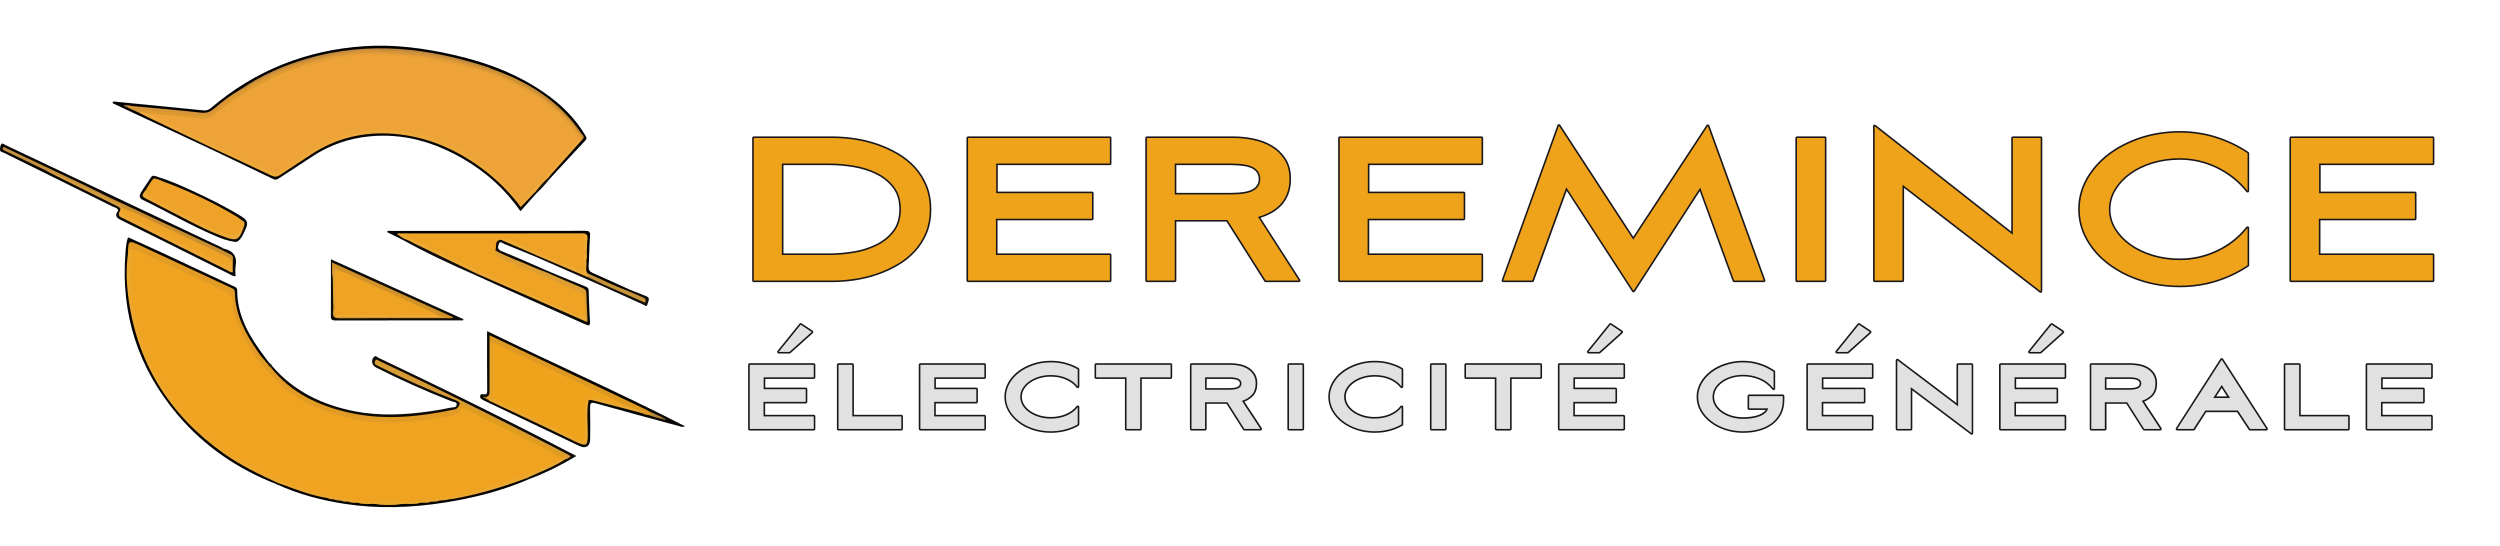 <?xml version="1.0" encoding="utf-8"?>
<!-- Generator: Adobe Illustrator 16.0.0, SVG Export Plug-In . SVG Version: 6.00 Build 0)  -->
<!DOCTYPE svg PUBLIC "-//W3C//DTD SVG 1.1//EN" "http://www.w3.org/Graphics/SVG/1.1/DTD/svg11.dtd">
<svg version="1.1" id="Calque_1" xmlns:x="http://ns.adobe.com/Extensibility/1.0/" xmlns:i="http://ns.adobe.com/AdobeIllustrator/10.0/" xmlns:graph="http://ns.adobe.com/Graphs/1.0/"
	 xmlns="http://www.w3.org/2000/svg" xmlns:xlink="http://www.w3.org/1999/xlink" x="0px" y="0px" width="301.118px"
	 height="65.79px" viewBox="0 3.5 301.118 65.79" enable-background="new 0 3.5 301.118 65.79" xml:space="preserve">
<g>
	<path fill="#040303" d="M25.171,21.356c-2.788-1.302-5.578-2.602-8.365-3.904c-1.09-0.511-2.179-1.023-3.251-1.529
		c0.037-0.25,0.178-0.191,0.275-0.181c3.561,0.347,7.124,0.689,10.682,1.059c0.398,0.042,0.654-0.085,0.935-0.322
		c5.307-4.513,11.488-6.945,18.392-7.413c3.602-0.245,7.192,0.228,10.722,1.026c4.231,0.957,8.223,2.468,11.722,5.102
		c1.677,1.262,3.116,2.753,4.192,4.574c0.13,0.218,0.278,0.388,0.022,0.659c-1.428,1.512-2.834,3.046-4.246,4.572
		c-0.131,0.055-0.18-0.025-0.217-0.125c0.222-0.662,0.745-1.103,1.195-1.588c0.897-0.97,1.811-1.93,2.665-2.937
		c0.052-0.079,0.1-0.158,0.128-0.248c-0.258-0.913-0.928-1.554-1.528-2.22c-2.616-2.899-5.899-4.756-9.552-6.021
		c-2.375-0.889-4.833-1.435-7.327-1.85c-2.102-0.351-4.225-0.434-6.342-0.53c-2.155-0.099-4.273,0.34-6.374,0.806
		c-3.529,0.782-6.815,2.142-9.83,4.144c-1.074,0.663-2.125,1.36-3.051,2.222c-0.62,0.579-1.28,0.661-2.117,0.569
		c-2.642-0.286-5.29-0.515-7.933-0.78c-0.201-0.04-0.393-0.113-0.596-0.148c-0.033-0.006-0.055-0.01-0.066-0.011
		c-0.002,0.039,0.033,0.013,0.05,0.027c0.436,0.192,0.887,0.342,1.306,0.563c0.092,0.042,0.18,0.088,0.271,0.132
		c2.571,1.222,5.145,2.431,7.716,3.649c0.286,0.136,0.627,0.226,0.749,0.583C25.366,21.356,25.308,21.427,25.171,21.356z"/>
	<path fill="#0E0B06" d="M32.803,47.612c2.617,3.036,6.018,4.656,9.877,5.418c3.068,0.605,6.146,0.437,9.217-0.004
		c0.809-0.112,1.615-0.264,2.414-0.432c0.249-0.052,0.656,0.035,0.696-0.336c0.043-0.389-0.387-0.33-0.606-0.417
		c-3.105-1.219-6.15-2.578-9.128-4.091c-0.492-0.247-0.613-0.883-0.228-1.265c0.207-0.206,0.375,0.032,0.539,0.109
		c2.757,1.316,5.515,2.633,8.261,3.97c5.031,2.458,10.035,4.973,15,7.559c0.157,0.081,0.314,0.166,0.583,0.305
		c-1.893,1.129-3.755,2.061-5.72,2.787c-0.117-0.045-0.296,0.007-0.308-0.199c0.605-0.534,1.396-0.699,2.1-1.037
		c0.837-0.404,1.685-0.78,2.476-1.271c0.168-0.119,0.538-0.217,0.081-0.437c-0.635-0.302-1.22-0.688-1.848-1.001
		c-3.37-1.676-6.744-3.342-10.097-5.052c-3.351-1.707-6.765-3.283-10.148-4.924c-0.164-0.081-0.321-0.189-0.576-0.155
		c0.104,0.304,0.371,0.355,0.576,0.453c2.812,1.383,5.677,2.642,8.578,3.826c0.387,0.156,0.899,0.222,0.95,0.801
		c-0.113,0.592-0.57,0.755-1.069,0.859c-1.65,0.348-3.316,0.633-4.996,0.74c-4.214,0.272-8.318-0.151-12.169-2.078
		c-1.728-0.863-3.173-2.053-4.434-3.494c-0.108-0.123-0.201-0.259-0.228-0.429C32.604,47.697,32.637,47.588,32.803,47.612z"/>
	<path fill="#080704" d="M58.667,43.382c7.953,3.879,15.969,7.413,23.845,11.462c-0.33,0.141-0.497,0.04-0.672-0.01
		c-3.357-0.912-6.719-1.799-10.066-2.747c-0.667-0.188-0.718,0.017-0.701,0.586c0.036,1.24,0.016,2.479,0.009,3.722
		c-0.004,0.858-0.531,1.188-1.301,0.82c-3.771-1.795-7.541-3.594-11.311-5.39c-0.168-0.08-0.339-0.16-0.492-0.266
		c-0.154-0.104-0.177-0.274-0.127-0.44c0.053-0.181,0.218-0.156,0.347-0.134c0.346,0.061,0.487,0.011,0.483-0.416
		C58.654,48.203,58.667,45.843,58.667,43.382z"/>
	<path fill="#060504" d="M33.318,61.821c-4.655-1.814-8.691-4.54-11.924-8.357c-4.771-5.637-6.87-12.168-6.281-19.54
		c0.048-0.599,0.085-1.21,0.307-1.844c1.335,0.604,2.653,1.185,3.959,1.793c2.896,1.347,5.788,2.705,8.678,4.067
		c0.237,0.111,0.518,0.166,0.518,0.56c0,3.147,1.55,5.654,3.358,8.052c0.154,0.203,0.308,0.407,0.46,0.612
		c0.05,0.137-0.031,0.192-0.144,0.23c-0.212,0.003-0.342-0.134-0.462-0.279c-1.733-2.126-3.228-4.421-3.533-7.191
		c-0.143-1.29-0.758-1.778-1.771-2.233c-3.218-1.44-6.394-2.97-9.598-4.44c-1.181-0.54-1.274-0.489-1.318,0.872
		c-0.275,2.226-0.106,4.438,0.292,6.625c0.821,4.502,2.652,8.553,5.604,12.076c3.109,3.713,6.949,6.422,11.383,8.325
		c0.274,0.117,0.58,0.209,0.696,0.539C33.517,61.817,33.46,61.894,33.318,61.821z"/>
	<path fill="#080705" d="M14.234,28.873c-0.056-0.355-0.398-0.364-0.625-0.476c-4.37-2.169-8.746-4.323-13.119-6.483
		c-0.181-0.089-0.47-0.104-0.486-0.342c-0.017-0.245,0.026-0.542,0.161-0.73c0.113-0.157,0.336,0.057,0.493,0.13
		c8.691,4.111,17.38,8.229,26.068,12.347c0.063,0.029,0.115,0.081,0.172,0.12c0.018,0.135-0.067,0.191-0.173,0.233
		c-0.271,0.068-0.505-0.045-0.736-0.159c-2.831-1.386-5.704-2.682-8.547-4.042c-1.579-0.756-3.128-1.575-4.748-2.243
		c-3.529-1.768-7.114-3.419-10.685-5.1c-0.38-0.178-0.766-0.345-1.146-0.526c1.667,0.735,3.276,1.588,4.91,2.389
		c2.631,1.237,5.228,2.542,7.823,3.849c0.393,0.197,0.81,0.372,1.012,0.81c0.039,0.213-0.027,0.371-0.236,0.455
		C14.237,29.08,14.167,29.018,14.234,28.873z"/>
	<path fill="#090705" d="M25.171,21.356c0.061-0.044,0.121-0.091,0.182-0.135c0.351-0.183,0.637,0.032,0.919,0.17
		c2.057,1.015,4.162,1.928,6.204,2.969c0.502,0.256,0.893,0.224,1.363-0.068c1.553-0.961,3.008-2.069,4.588-2.984
		c1.875-1.087,3.921-1.606,6.062-1.846c3.587-0.402,6.926,0.47,10.115,1.993c3.042,1.453,5.58,3.578,7.718,6.178
		c0.441,0.537,0.42,0.538,0.929,0.032c0.37-0.368,0.544-0.958,1.161-1.054c0.114,0.032,0.201,0.083,0.152,0.227
		c-0.648,0.728-1.297,1.456-1.876,2.105c-1.842-2.644-4.143-4.707-6.872-6.294c-3.495-2.037-7.232-3.124-11.322-2.722
		c-2.514,0.245-4.822,1.056-6.927,2.454c-1.283,0.855-2.576,1.695-3.872,2.532c-0.225,0.146-0.442,0.315-0.769,0.158
		C30.346,23.822,27.757,22.59,25.171,21.356z"/>
	<path fill="#0E0C09" d="M55.757,42.091c-5.116,0-10.231-0.001-15.348,0.007c-0.359,0-0.562-0.051-0.558-0.485
		c0.016-2.288,0.007-4.577,0.007-6.89c5.25,2.375,10.606,4.798,15.961,7.22C55.798,41.992,55.777,42.043,55.757,42.091z"/>
	<path fill="#010101" d="M48.364,32.313c-0.582-0.286-1.163-0.573-1.759-0.867c0.159-0.229,0.362-0.126,0.523-0.127
		c7.771-0.005,15.542,0,23.313-0.017c0.524-0.001,0.667,0.106,0.625,0.647c-0.094,1.212-0.088,2.432-0.167,3.646
		c-0.027,0.423,0.114,0.621,0.491,0.784c1.475,0.643,2.935,1.32,4.401,1.983c0.003,0.209-0.153,0.221-0.299,0.25
		c-0.821-0.12-1.526-0.556-2.256-0.896c-0.9-0.419-1.879-0.689-2.675-1.324c-0.263-0.498-0.146-1.022-0.113-1.542
		c0.13-0.357,0.091-0.727,0.084-1.094c-0.009-0.468-0.012-0.936,0.002-1.403c0.012-0.383-0.161-0.566-0.544-0.556
		c-0.115,0.003-0.232-0.002-0.35-0.002c-6.827,0-13.652,0-20.479,0c-0.21,0-0.433-0.034-0.627,0.035
		c-0.18,0.066,0.017,0.182,0.021,0.28C48.576,32.26,48.546,32.36,48.364,32.313z"/>
	<path fill="#090806" d="M28.294,32.635c-0.934-0.134-1.647-0.42-2.356-0.719c-3.011-1.271-5.824-2.94-8.764-4.355
		c-0.478-0.23-0.371-0.571-0.199-0.865c0.366-0.624,0.806-1.201,1.191-1.814c0.219-0.347,0.493-0.19,0.741-0.113
		c1.493,0.465,2.925,1.091,4.341,1.747c2.033,0.942,4.038,1.928,5.941,3.122c0.573,0.359,0.714,0.745,0.431,1.361
		c-0.195,0.424-0.356,0.861-0.642,1.236C28.766,32.511,28.503,32.685,28.294,32.635z"/>
	<path fill="#060504" d="M33.318,61.821c0.062-0.047,0.124-0.091,0.185-0.137c0.312-0.255,0.583-0.008,0.845,0.095
		c1.657,0.641,3.35,1.169,5.083,1.558c0.219,0.074,0.445,0.121,0.673,0.15c0.062,0.015,0.124,0.03,0.183,0.049
		c0.232,0.091,0.483,0.066,0.724,0.109c0.061,0.014,0.122,0.028,0.182,0.044c0.247,0.077,0.505,0.045,0.756,0.079
		c0.066,0.009,0.132,0.022,0.197,0.04c0.303,0.099,0.62,0.045,0.928,0.089c0.075,0.008,0.145,0.023,0.218,0.043
		c0.524,0.127,1.057,0.033,1.585,0.065c0.16,0.002,0.317,0.016,0.472,0.053c0.956,0.135,1.911,0.125,2.868,0
		c0.195-0.051,0.396-0.053,0.594-0.058c0.536-0.024,1.076,0.061,1.607-0.063c0.107-0.031,0.216-0.048,0.326-0.059
		c0.347-0.024,0.699,0.031,1.043-0.056c0.065-0.021,0.131-0.036,0.198-0.049c0.296-0.048,0.603-0.016,0.895-0.112
		c0.162-0.045,0.329-0.058,0.497-0.075c0.066-0.008,0.132-0.017,0.2-0.023c0.231-0.064,0.468-0.101,0.706-0.125
		c0.073-0.011,0.142-0.021,0.21-0.044c2.815-0.449,5.537-1.245,8.198-2.254c0.231-0.085,0.474-0.226,0.728-0.042
		c0.096,0.042,0.193,0.08,0.289,0.12c-3.255,1.404-6.663,2.267-10.151,2.814c-3.993,0.63-8,0.776-12.011,0.161
		C38.703,63.757,35.939,63.031,33.318,61.821z"/>
	<path fill="#0A0907" d="M66.152,36.212c1.484,0.615,2.965,1.236,4.455,1.836c0.289,0.117,0.294,0.316,0.303,0.556
		c0.045,1.191,0.065,2.386,0.154,3.574c0.045,0.62-0.155,0.577-0.606,0.376c-3.295-1.481-6.599-2.944-9.898-4.416
		c-1.106-0.495-2.205-1.003-3.308-1.504c-0.009-0.207,0.147-0.223,0.292-0.253c1.091,0.278,2.068,0.839,3.089,1.285
		c3.098,1.358,6.211,2.683,9.271,4.125c0.146,0.069,0.292,0.151,0.465,0.121c0.39-0.751,0.123-1.54,0.14-2.312
		c0.016-0.823-0.38-1.3-1.183-1.568c-0.906-0.305-1.77-0.735-2.649-1.118c-0.294-0.13-0.63-0.215-0.757-0.572
		C65.95,36.213,66.011,36.143,66.152,36.212z"/>
	<path fill="#0C0A06" d="M14.234,28.873c0.048,0.064,0.097,0.128,0.145,0.193c0.2,0.365,0.535,0.557,0.896,0.738
		c3.904,1.953,7.812,3.899,11.717,5.852c0.859,0.431,0.859,0.431,0.854-0.52c0-0.094-0.003-0.187-0.004-0.279
		c0.054-0.382-0.168-0.573-0.475-0.733c-0.252-0.131-0.573-0.194-0.665-0.531c0.066-0.05,0.131-0.101,0.196-0.153
		c0.045,0.009,0.091,0.017,0.135,0.026c1.101,0.266,1.552,0.936,1.35,2.071c-0.071,0.401-0.011,0.822-0.011,1.237
		c-0.333,0.014-0.515-0.151-0.718-0.252c-4.365-2.177-8.722-4.373-13.101-6.522C13.92,29.688,13.826,29.395,14.234,28.873z"/>
	<path fill="#0E0C08" d="M66.152,36.212c-0.064,0.051-0.128,0.103-0.191,0.156c-0.257,0.196-0.495,0.034-0.718-0.061
		c-1.687-0.72-3.379-1.427-5.066-2.142c-0.255-0.108-0.514-0.229-0.636-0.511c-0.033-0.941,0.083-1.163,0.726-1.377
		c1.351,0.314,2.542,1.047,3.839,1.504c0.259,0.092,0.529,0.206,0.632,0.509c-0.026,0.132-0.089,0.204-0.231,0.134
		c-1.266-0.522-2.53-1.05-3.803-1.554c-0.186-0.074-0.465-0.408-0.614,0.01c-0.113,0.318-0.234,0.643,0.308,0.862
		C62.331,34.524,64.235,35.384,66.152,36.212z"/>
	<path fill="#0F0E0B" d="M57.532,36.513c-0.093,0.039-0.187,0.08-0.279,0.121c-3.021-1.32-6.011-2.706-8.889-4.32
		c0.057-0.043,0.114-0.086,0.172-0.128c0.387-0.173,0.639,0.165,0.958,0.252c2.471,1.272,4.993,2.435,7.506,3.618
		C57.208,36.153,57.532,36.157,57.532,36.513z"/>
	<path fill="#0F0D0A" d="M75.504,38.485c0.096-0.041,0.191-0.081,0.287-0.122c0.69,0.272,1.387,0.533,2.07,0.82
		c0.548,0.23,0.174,0.667,0.126,0.963c-0.063,0.4-0.366,0.104-0.539,0.027c-1.677-0.752-3.349-1.516-5.02-2.275
		c-0.012-0.192,0.131-0.218,0.271-0.25c1.17,0.27,2.183,0.922,3.28,1.372c0.474,0.193,0.932,0.429,1.429,0.58
		c-0.411-0.299-0.921-0.409-1.358-0.659C75.845,38.822,75.52,38.833,75.504,38.485z"/>
	<path fill="#120F0B" d="M72.707,37.776c-0.093,0.042-0.187,0.081-0.279,0.122c-2.641-1.159-5.281-2.316-7.922-3.473
		c0.063-0.049,0.126-0.097,0.19-0.146c0.194-0.186,0.395-0.072,0.579,0.008c1.891,0.827,3.797,1.619,5.675,2.477
		c0.422,0.225,0.887,0.357,1.304,0.589C72.435,37.454,72.723,37.458,72.707,37.776z"/>
	<path fill="#18150F" d="M64.564,26.837c-0.05-0.053-0.1-0.107-0.15-0.159c0.367-0.789,0.809-1.511,1.684-1.832
		c0.051,0.05,0.102,0.1,0.153,0.15C65.729,25.646,65.179,26.271,64.564,26.837z"/>
	<path fill="#211C14" d="M32.234,47.333c0.053-0.056,0.107-0.112,0.16-0.167c0.178,0.111,0.319,0.254,0.409,0.446
		c-0.053,0.057-0.105,0.116-0.158,0.175C32.362,47.769,32.192,47.646,32.234,47.333z"/>
	<path fill="#EEA93A" d="M66.098,24.845c-0.633,0.544-1.154,1.191-1.684,1.832c-0.579,0.606-1.158,1.212-1.687,1.765
		c-1.341-1.792-2.905-3.348-4.693-4.667c-3.166-2.333-6.666-3.844-10.624-4.157c-3.588-0.283-6.915,0.503-9.936,2.491
		c-1.249,0.822-2.502,1.637-3.743,2.47c-0.366,0.247-0.668,0.251-1.083,0.053c-2.421-1.161-4.861-2.279-7.294-3.412
		c-2.543-1.212-5.089-2.425-7.631-3.64c-0.316-0.151-0.622-0.318-0.933-0.478c0.261-0.531,0.631-0.13,0.957-0.112
		c4.632,2.136,9.21,4.383,13.825,6.554c0.233,0.11,0.468,0.218,0.696,0.337c0.619,0.323,1.182,0.264,1.783-0.108
		c1.314-0.815,2.527-1.778,3.865-2.557c2.418-1.408,4.996-2.148,7.813-2.181c5.77-0.064,10.521,2.253,14.646,6.095
		c0.702,0.652,1.398,1.317,2.011,2.058c0.294,0.357,0.551,0.378,0.857,0.028c1.89-2.168,3.881-4.248,5.775-6.412
		c0.217-0.247,0.418-0.514,0.776-0.565c0.115,0.001,0.218,0.034,0.291,0.132c-1.227,1.366-2.455,2.731-3.679,4.098
		C66.297,24.59,66.2,24.72,66.098,24.845z"/>
	<path fill="#E69E36" d="M70.083,20.373c-0.11-0.005-0.219-0.012-0.329-0.019c-0.939-1.47-2.146-2.709-3.497-3.786
		c-2.229-1.772-4.756-3.028-7.428-3.994c-0.832-0.301-1.655-0.642-2.542-0.77c-1.374-0.356-2.766-0.623-4.162-0.873
		c-4.317-0.684-8.628-0.99-12.923,0.139c-0.706,0.168-1.418,0.31-2.119,0.497c-0.25,0.066-0.5,0.143-0.744-0.019
		c0.015-0.565,0.583-0.397,0.841-0.635c1.482-0.542,3.034-0.76,4.581-0.996c1.339-0.206,2.685-0.366,4.048-0.29
		c4.658,0.261,9.254,0.86,13.653,2.523c0.153,0.057,0.308,0.115,0.469,0.144c3.781,1.478,7.163,3.522,9.638,6.835
		c0.256,0.343,0.585,0.661,0.63,1.13C70.161,20.296,70.122,20.334,70.083,20.373z"/>
	<path fill="#C18A3F" d="M28.956,14.286c2.481-1.717,5.207-2.905,8.096-3.741c7.402-2.145,14.654-1.278,21.833,1.082
		c0.085,0.028,0.16,0.088,0.24,0.132c-0.099,0.15-0.247,0.173-0.408,0.16c-0.334-0.042-0.645-0.173-0.963-0.275
		c-0.314-0.202-0.67-0.269-1.033-0.318c-1.865-0.504-3.755-0.9-5.663-1.202c-0.893-0.14-1.799-0.21-2.7-0.286
		c-0.924-0.079-1.861-0.131-2.787-0.141c-3.238-0.036-6.382,0.573-9.455,1.577c-1.178,0.386-2.345,0.8-3.454,1.356
		c-0.063,0.035-0.128,0.065-0.192,0.095c-0.372,0.146-0.727,0.326-1.079,0.514c-0.055,0.035-0.114,0.063-0.173,0.091
		c-0.326,0.143-0.644,0.296-0.91,0.541c-0.344,0.221-0.646,0.526-1.086,0.561C29.112,14.424,29.016,14.388,28.956,14.286z"/>
	<path fill="#DF9A2F" d="M29.289,14.314c0.327-0.189,0.655-0.376,0.983-0.564c0.307-0.225,0.684-0.324,0.984-0.56l0.001-0.001
		c0.39-0.155,0.78-0.312,1.124-0.56l0-0.001c1.28-0.56,2.567-1.105,3.914-1.484c0.279-0.078,0.56-0.273,0.862-0.062
		c-0.28,0.142-0.562,0.282-0.844,0.421c-0.025,0.118-0.096,0.203-0.197,0.263c-2.551,0.815-4.889,2.073-7.168,3.454
		c-0.78,0.472-1.542,1.001-2.196,1.607c-1.173,1.086-2.482,1.237-3.954,1.011c-1.244-0.189-2.5-0.282-3.754-0.381
		c-0.45-0.035-0.855-0.209-1.275-0.334c-0.328,0.076-0.645-0.33-0.978-0.021c-0.055-0.024-0.111-0.05-0.166-0.078
		c0.053-0.512,0.476-0.366,0.748-0.368c1.356-0.012,2.7,0.192,4.046,0.316c1.021,0.095,2.044,0.192,3.065,0.294
		c0.658,0.067,1.093-0.294,1.548-0.674C27.052,15.744,28.09,14.914,29.289,14.314z"/>
	<path fill="#D79539" d="M29.289,14.314c-0.965,0.718-2.025,1.34-2.869,2.178c-1.048,1.041-2.196,0.938-3.482,0.815
		c-1.867-0.178-3.728-0.472-5.61-0.463c-0.245,0.001-0.524-0.089-0.704,0.18c-0.456-0.207-0.912-0.414-1.368-0.621
		c0.112-0.359,0.358-0.164,0.563-0.139c2.805,0.262,5.613,0.49,8.411,0.808c0.691,0.079,1.146-0.132,1.624-0.542
		c0.971-0.833,1.981-1.617,3.103-2.245C29.066,14.296,29.177,14.305,29.289,14.314z"/>
	<path fill="#CB9036" d="M58.653,11.784c0.158-0.008,0.315-0.015,0.472-0.025c4.389,1.539,8.223,3.854,10.883,7.797
		c0.125,0.185,0.478,0.377,0.191,0.703c-2.22-3.501-5.487-5.693-9.187-7.341c-0.319-0.142-0.636-0.288-0.955-0.432
		c-0.335-0.158-0.698-0.245-1.042-0.374C58.868,12.056,58.617,12.064,58.653,11.784z"/>
	<path fill="#8D6D3A" d="M15.819,16.266c-0.18,0.08-0.412-0.056-0.563,0.139c-0.131-0.027-0.266-0.05-0.371-0.255
		C15.227,16.14,15.529,16.092,15.819,16.266z"/>
	<path fill="#E29C25" d="M32.234,47.333c0.086,0.196,0.233,0.34,0.411,0.454c2.442,3.062,5.769,4.611,9.477,5.432
		c4.221,0.936,8.419,0.479,12.595-0.394c0.431-0.09,0.534-0.402,0.684-0.711c0.334-0.239,0.552-0.049,0.757,0.201
		c-0.078,0.261-0.429,0.271-0.489,0.543c-0.309,0.517-0.771,0.782-1.354,0.905c-2.965,0.612-5.961,0.963-8.985,0.773
		c-3.21-0.205-6.261-1.075-9.086-2.633c-0.669-0.369-1.301-0.827-1.903-1.311c-1.316-1.325-2.726-2.572-3.763-4.151
		c-1.342-2.045-2.583-4.131-2.761-6.66c-0.039-0.561-0.398-0.865-0.875-1.084c-1.786-0.82-3.554-1.678-5.336-2.505
		c-1.485-0.689-2.983-1.353-4.465-2.047c-0.363-0.171-0.727-0.325-1.116-0.412c-0.378-0.155-0.318,0.406-0.616,0.38
		c0.031-1.712,0.033-1.716,1.577-0.999c3.581,1.664,7.161,3.33,10.738,5c0.259,0.122,0.562,0.178,0.567,0.603
		c0.042,2.796,1.343,5.106,2.884,7.314C31.492,46.493,31.878,46.902,32.234,47.333z"/>
	<path fill="#D79C35" d="M56.124,52.39c-0.189-0.23-0.441-0.293-0.724-0.273c-0.15-0.302-0.443-0.384-0.729-0.491
		c-2.992-1.143-5.912-2.445-8.78-3.871c-0.167-0.081-0.328-0.177-0.5-0.253c-0.223-0.099-0.326-0.222-0.223-0.483
		c0.146-0.372,0.354-0.114,0.5-0.046c1.859,0.875,3.715,1.756,5.563,2.654c5.711,2.776,11.39,5.619,17.031,8.534
		c0.162,0.081,0.312,0.186,0.487,0.293c-0.226,0.194-0.426,0.34-0.686,0.378c-0.081-0.065-0.144-0.146-0.189-0.237
		c-0.649-0.588-1.462-0.902-2.22-1.289c-3.006-1.538-6.017-3.069-9.092-4.471C56.369,52.747,56.088,52.716,56.124,52.39z"/>
	<path fill="#EBA931" d="M68.067,58.574c0,0.087,0,0.174-0.001,0.257c-1.237,0.813-2.61,1.346-3.952,1.949
		c-0.232,0.104-0.463,0.21-0.695,0.317c-2.92,1.095-5.9,1.984-8.981,2.512c-0.12-0.399,0.2-0.384,0.425-0.453
		c0.51-0.152,1.057-0.168,1.55-0.387c0.377-0.192,0.792-0.273,1.198-0.371c3.252-0.787,6.345-1.999,9.34-3.476
		c0.229-0.112,0.456-0.235,0.693-0.334C67.784,58.542,67.922,58.493,68.067,58.574z"/>
	<path fill="#DD9922" d="M78.292,53.529c-0.339-0.047-0.672-0.103-0.975-0.275c-0.73-0.409-1.588-0.492-2.32-0.896
		c-2.188-1.119-4.436-2.112-6.652-3.174c-2.404-1.153-4.842-2.239-7.229-3.434c-0.564-0.283-1.16-0.502-1.714-0.808
		c-0.193-0.089-0.364-0.203-0.44-0.415c0-0.184,0-0.368,0-0.649c0.711,0.337,1.375,0.648,2.037,0.963
		c5.571,2.647,11.143,5.291,16.713,7.941c0.167,0.08,0.327,0.175,0.49,0.262c0.038,0.114,0.146,0.161,0.237,0.222
		c0.09,0.061,0.225,0.116,0.151,0.241C78.53,53.609,78.397,53.585,78.292,53.529z"/>
	<path fill="#EBA82E" d="M70.899,51.712c-0.245,1.274-0.112,2.562-0.103,3.838c0.012,1.636-0.033,1.859-1.658,1.065
		c-3.374-1.649-6.783-3.221-10.176-4.83c-0.061-0.028-0.103-0.092-0.154-0.143c0.083-0.319,0.341-0.235,0.562-0.237
		c0.564,0.159,1.094,0.405,1.615,0.675c2.767,1.42,5.615,2.676,8.401,4.058c0.715,0.354,0.868,0.255,0.877-0.523
		c0.013-1.006-0.008-2.012,0.01-3.018c0.006-0.399,0.016-0.82,0.529-0.943C70.836,51.674,70.869,51.694,70.899,51.712z"/>
	<path fill="#E6A22C" d="M59.356,51.547c-0.186,0.018-0.387-0.054-0.548,0.1c-0.092-0.038-0.184-0.08-0.276-0.116
		c-0.094-0.154,0.043-0.186,0.129-0.243c0.304-0.15,0.303-0.414,0.301-0.709c-0.009-2.019-0.003-4.032,0-6.05
		c0.13,0.093,0.262,0.186,0.395,0.278c0.168,0.183,0.216,0.409,0.212,0.645c-0.024,1.854,0.112,3.712-0.092,5.562
		C59.458,51.193,59.458,51.381,59.356,51.547z"/>
	<path fill="#EBA82E" d="M75.093,52.25c0.754,0.293,1.509,0.588,2.263,0.883c0.009,0.005,0.011,0.047,0.004,0.065
		c-0.007,0.02-0.028,0.035-0.043,0.054c-1.889-0.489-3.778-0.973-5.666-1.469c-0.251-0.064-0.493-0.141-0.752-0.073l-0.027-0.029
		c0.147-0.65,0.66-0.489,1.05-0.405C73.007,51.5,74.072,51.814,75.093,52.25z"/>
	<path fill="#B38737" d="M78.292,53.529c0.437-0.248-0.288-0.282-0.089-0.487c0.552,0.253,1.104,0.509,1.658,0.764
		c0.035,0.126,0.009,0.192-0.139,0.14C79.234,53.84,78.747,53.737,78.292,53.529z"/>
	<path fill="#6E552A" d="M79.721,53.945c0.046-0.048,0.093-0.093,0.139-0.14c0.128,0.043,0.271,0.063,0.344,0.213
		C80.016,54.152,79.867,54.062,79.721,53.945z"/>
	<path fill="#8F6E33" d="M58.661,51.285c-0.043,0.08-0.086,0.163-0.129,0.243c-0.115-0.049-0.228-0.096-0.341-0.145
		c0-0.034,0.002-0.067,0.004-0.101C58.35,51.285,58.506,51.285,58.661,51.285z"/>
	<path fill="#ECA72D" d="M56.546,62.926c-0.558,0.271-1.179,0.277-1.77,0.415c-0.172,0.041-0.312,0.065-0.338,0.269
		c-0.048,0-0.097,0-0.145,0c-0.258-0.078-0.51-0.122-0.698,0.139c-0.048,0-0.097,0-0.146,0c-0.302-0.113-0.586-0.042-0.866,0.081
		c-0.218,0.063-0.468-0.081-0.67,0.1l0.009-0.006c-0.365,0.165-0.776-0.059-1.138,0.13c-0.075,0.006-0.151,0.011-0.227,0.016
		c-0.572,0.162-1.172-0.067-1.742,0.131c-0.165,0.003-0.332,0.007-0.497,0.008c-1.023,0.093-2.047,0.093-3.069,0
		c-0.123-0.001-0.243-0.005-0.365-0.008c-0.565-0.2-1.163,0.032-1.73-0.132l-0.049,0.019l-0.047-0.027
		c-0.333-0.181-0.713,0.009-1.051-0.13l-0.036,0.022l-0.034-0.026c-0.264-0.201-0.595,0.014-0.865-0.141l0.012,0.011
		c-0.253-0.226-0.588,0.014-0.851-0.152l0.009,0.005c-0.213-0.198-0.507,0.003-0.729-0.146c-1.879-0.297-3.649-0.952-5.419-1.613
		c-0.194-0.071-0.395-0.135-0.593-0.201c-2.246-1.04-4.477-2.105-6.51-3.541c-6.66-4.712-10.6-11.065-11.578-19.195
		c-0.193-1.604-0.227-3.22-0.008-4.831c0.253-0.113-0.083-0.793,0.534-0.555c0.161,0.171,0.159,0.375,0.14,0.592
		c-0.227,2.602-0.143,5.19,0.446,7.744c0.912,3.957,2.576,7.56,5.16,10.714c1.701,2.078,3.731,3.799,5.882,5.387
		c0.265,0.194,0.555,0.344,0.865,0.456c3.393,2.089,7.033,3.583,10.908,4.487c2.051,0.477,4.136,0.714,6.247,0.774
		c3.357,0.101,6.67-0.225,9.958-0.888C55.885,62.76,56.237,62.646,56.546,62.926z"/>
	<path fill="#C98F30" d="M26.7,33.592c0.31,0.161,0.61,0.346,0.932,0.477c0.365,0.146,0.522,0.369,0.402,0.756
		c-0.054,0.053-0.118,0.07-0.192,0.053c-3.955-1.899-7.932-3.754-11.902-5.622c-0.402-0.188-0.802-0.382-1.189-0.596
		c-0.058-0.037-0.11-0.082-0.158-0.13c-0.421-0.486-1.037-0.657-1.565-0.968c-0.195-0.116-0.516-0.134-0.463-0.492
		c0.067-0.022,0.131-0.019,0.194,0.012c2.151,1.011,4.303,2.024,6.456,3.028C21.709,31.274,24.206,32.432,26.7,33.592z"/>
	<path fill="#EEA833" d="M27.878,34.829c0.052-0.001,0.104-0.004,0.156-0.005c0,0.487,0,0.974,0,1.466
		c-0.24,0.056-0.401-0.104-0.579-0.192c-4.207-2.098-8.409-4.203-12.617-6.3c-0.316-0.159-0.661-0.265-0.461-0.732
		c0.05-0.139,0.101-0.276,0.152-0.415c-0.046-0.142,0.022-0.174,0.146-0.151l-0.001,0.007c0.24,0.576,0.712,0.87,1.25,1.14
		c2.423,1.215,4.824,2.475,7.229,3.723c1.243,0.644,2.536,1.196,3.779,1.844c0.375,0.195,0.609,0.165,0.725-0.273
		C27.683,34.845,27.771,34.801,27.878,34.829z"/>
	<path fill="#C49140" d="M12.759,27.082c-0.064,0.007-0.129,0.013-0.194,0.018c-0.274,0.203-0.484-0.016-0.7-0.117
		c-1.846-0.87-3.672-1.785-5.522-2.648c-0.207-0.097-0.401-0.241-0.649-0.218C4.012,23.308,2.33,22.5,0.649,21.688
		c-0.16-0.077-0.414-0.147-0.288-0.384c0.114-0.213,0.294-0.006,0.417,0.053c3.062,1.439,6.121,2.884,9.176,4.338
		C10.895,26.143,11.824,26.619,12.759,27.082z"/>
	<path fill="#D39A3E" d="M5.693,24.116c0.304-0.246,0.524,0.033,0.753,0.142c2.029,0.97,4.036,1.987,6.119,2.843
		c0.443,0.37,1.008,0.521,1.49,0.82c0.241,0.15,0.555,0.236,0.62,0.58c-0.049,0.051-0.097,0.101-0.146,0.151
		c-0.184-0.225-0.442-0.332-0.693-0.455c-2.516-1.247-5.03-2.493-7.544-3.743C6.088,24.351,5.894,24.229,5.693,24.116z"/>
	<path fill="#D09229" d="M40.086,36.968c-0.147-0.574-0.069-1.159-0.086-1.851c4.881,2.205,9.704,4.385,14.528,6.566
		c-0.005,0.048-0.009,0.095-0.014,0.143c-0.605,0-1.21,0-1.815,0c-3.908,0-7.815-0.014-11.724,0.015
		c-0.646,0.004-0.958-0.125-0.859-0.83c0.052-0.366,0.013-0.746,0.017-1.121c0.355,0.079,0.27,0.38,0.303,0.615
		c0.042,0.294-0.061,0.608,0.115,0.884c0.274,0.201,0.588,0.12,0.884,0.12c3.245,0.008,6.49,0.005,9.734,0.004
		c0.505,0,1.01,0.004,1.508,0.016c-1.383-0.451-2.654-1.146-3.972-1.734c-2.642-1.177-5.281-2.36-7.91-3.566
		c-0.299-0.175-0.516-0.198-0.519,0.255C40.276,36.66,40.271,36.854,40.086,36.968z"/>
	<path fill="#E3A132" d="M40.276,41.572c-0.106-0.557,0.109-1.139-0.143-1.683c-0.017-0.973-0.032-1.947-0.048-2.922
		c0.01-0.185,0.011-0.372,0.031-0.555c0.021-0.194-0.102-0.461,0.152-0.556c0.21-0.077,0.397,0.066,0.541,0.232
		c-0.175,0.394-0.203,0.806-0.215,1.231c-0.038,1.332,0.081,2.66,0.069,3.991C40.593,41.486,40.472,41.585,40.276,41.572z"/>
	<path fill="#EEA834" d="M70.874,36.914c-2.06-0.878-4.12-1.756-6.179-2.635c-1.455-0.632-2.911-1.267-4.367-1.9
		c-0.275-0.288-0.013-0.327,0.177-0.326c0.395,0.003,0.778,0.098,1.144,0.25c2.479,1.105,4.985,2.152,7.469,3.248
		c0.994,0.438,1.001,0.406,1.01-0.649c0.006-0.82-0.042-1.641,0.038-2.458c0.056-0.321-0.155-0.407-0.4-0.456
		c-0.209-0.041-0.42-0.034-0.628-0.034c-6.354-0.002-12.705,0-19.057,0c-0.139,0-0.286-0.029-0.418,0.01
		c-0.277,0.082-0.019,0.197-0.004,0.3c0.086,0.266-0.124,0.242-0.27,0.279c-0.284-0.12-0.569-0.239-0.853-0.358
		c-0.233-0.156-0.464-0.312-0.723-0.484c0.152-0.155,0.337-0.086,0.495-0.086c7.243-0.003,14.485,0.004,21.728-0.015
		c0.582,0,0.796,0.135,0.722,0.727c-0.065,0.508-0.053,1.024-0.076,1.538c-0.062,0.329,0.048,0.671-0.07,0.997
		c0.119,0.504-0.151,1.04,0.121,1.533C70.823,36.555,71.069,36.676,70.874,36.914z"/>
	<path fill="#C6923B" d="M70.874,36.914c-0.048-0.173-0.093-0.347-0.141-0.52c1.598,0.682,3.134,1.5,4.771,2.091
		c0.638,0.277,1.272,0.567,1.916,0.827c0.318,0.129,0.463,0.295,0.27,0.645c-1.662-0.728-3.32-1.453-4.982-2.181
		C72.096,37.489,71.485,37.203,70.874,36.914z"/>
	<path fill="#EFA326" d="M70.612,34.862c0.01-0.334-0.097-0.675,0.07-0.997C70.712,34.199,70.736,34.536,70.612,34.862z"/>
	<path fill="#EEA328" d="M17.659,26.262c0.003-0.025,0-0.053,0.01-0.07c1.021-1.493,0.548-1.378,2.191-0.76
		c3.036,1.14,5.954,2.54,8.737,4.21c0.194,0.118,0.367,0.275,0.55,0.412c0.324,0.706-0.125,1.212-0.491,1.699
		c-0.339,0.448-0.841,0.308-1.294,0.162c-1.984-0.639-3.806-1.64-5.648-2.592c-1.18-0.608-2.351-1.23-3.54-1.824
		C17.427,27.127,17.403,27.044,17.659,26.262z"/>
	<path fill="#EEA835" d="M17.659,26.262c-0.147,0.67,0.236,0.935,0.79,1.192c2.573,1.2,5.006,2.681,7.623,3.794
		c0.3,0.127,0.605,0.244,0.915,0.348c1.449,0.484,2.053,0.05,2.161-1.543c0.323,0.109,0.334,0.354,0.266,0.622
		c-0.04,0.158-0.097,0.312-0.156,0.465c-0.485,1.249-0.779,1.401-2.056,0.954c-2.386-0.833-4.579-2.081-6.823-3.22
		c-0.831-0.423-1.652-0.863-2.483-1.286C16.985,27.128,16.973,27.081,17.659,26.262z"/>
	<path fill="#E8A731" d="M45.251,64.206c1.022,0,2.044,0,3.068,0C47.297,64.36,46.273,64.356,45.251,64.206z"/>
	<path fill="#E8A731" d="M43.155,64.065c0.577,0.05,1.174-0.175,1.73,0.13C44.305,64.204,43.722,64.246,43.155,64.065z"/>
	<path fill="#E8A731" d="M48.817,64.195c0.561-0.307,1.161-0.08,1.742-0.128C49.989,64.253,49.401,64.199,48.817,64.195z"/>
	<path fill="#E8A731" d="M50.785,64.052c0.352-0.274,0.758-0.085,1.138-0.131C51.559,64.092,51.17,64.057,50.785,64.052z"/>
	<path fill="#E8A731" d="M42.009,63.927c0.352,0.033,0.729-0.149,1.051,0.13C42.704,64.057,42.343,64.099,42.009,63.927z"/>
	<path fill="#E8A731" d="M51.914,63.927c0.186-0.262,0.466-0.114,0.701-0.161c0.115-0.078,0.226-0.085,0.325,0.025
		C52.612,63.952,52.261,63.925,51.914,63.927z"/>
	<path fill="#E8A731" d="M41.074,63.784c0.291,0.026,0.613-0.132,0.864,0.141C41.644,63.916,41.341,63.96,41.074,63.784z"/>
	<path fill="#EBA931" d="M52.939,63.793c-0.108-0.009-0.216-0.018-0.325-0.026c0.275-0.211,0.554-0.192,0.835-0.017
		C53.28,63.762,53.109,63.777,52.939,63.793z"/>
	<path fill="#E8A731" d="M40.235,63.641c0.286,0.036,0.61-0.143,0.852,0.15C40.796,63.779,40.496,63.813,40.235,63.641z"/>
	<path fill="#EBA931" d="M53.596,63.748c0.16-0.409,0.424-0.293,0.698-0.139C54.061,63.656,53.829,63.699,53.596,63.748z"/>
	<path fill="#E8A731" d="M39.515,63.5c0.249,0.022,0.528-0.114,0.729,0.146C39.993,63.643,39.738,63.652,39.515,63.5z"/>
	<path fill="#EEA934" d="M49.388,32.543c0.092-0.035,0.183-0.071,0.274-0.106c0.372-0.271,0.673,0.003,0.971,0.15
		c1.827,0.898,3.664,1.773,5.508,2.637c2.904,1.359,5.855,2.609,8.771,3.941c1.255,0.574,2.538,1.085,3.776,1.7
		c0.609,0.302,1.242,0.543,1.907,0.696c0.023,0.226,0.28,0.527-0.188,0.598c-2.412-1.063-4.822-2.126-7.234-3.186
		c-1.879-0.825-3.762-1.642-5.642-2.462c-2.512-1.211-5.025-2.421-7.535-3.636C49.789,32.778,49.59,32.655,49.388,32.543z"/>
	<path fill="#DD9E32" d="M70.408,42.16c0.241-0.178,0.259-0.374,0.048-0.589c-0.297-0.341-0.195-0.759-0.18-1.14
		c0.038-1.003-0.324-1.624-1.329-2.008c-2.789-1.068-5.508-2.312-8.268-3.453c-0.324-0.134-0.649-0.274-0.892-0.539
		c-0.208-0.228-0.405-0.473-0.123-0.784c1.319,0.785,2.788,1.232,4.175,1.868c0.691,0.317,1.413,0.569,2.121,0.852
		c1.388,0.605,2.769,1.223,4.166,1.805c0.349,0.146,0.502,0.316,0.507,0.707c0.015,1.002,0.079,2.004,0.118,3.008
		C70.76,42.119,70.808,42.428,70.408,42.16z"/>
	<path fill="#EEA325" d="M59.665,33.648c-0.092,0.646,0.398,0.852,0.839,1.042c1.9,0.813,3.813,1.601,5.718,2.4
		c1.221,0.513,2.438,1.034,3.658,1.549c0.655,0.276,0.454,0.917,0.552,1.4c0.099,0.493,0.022,1.021,0.022,1.534
		c-0.694,0.188-1.229-0.262-1.784-0.505c-2.12-0.933-4.219-1.909-6.35-2.815c-2.521-1.072-4.987-2.269-7.467-3.431
		c-1.541-0.723-3.063-1.481-4.592-2.224c-0.19-0.093-0.38-0.178-0.6-0.158c-0.184-0.27-0.622-0.237-0.732-0.606
		c0.093-0.168,0.252-0.092,0.374-0.092c6.788-0.004,13.575-0.004,20.363-0.002c0.803,0,0.881,0.108,0.647,0.842
		c-0.216,0.117-0.453,0.095-0.685,0.093c-2.054-0.012-4.109-0.009-6.164,0c-0.633,0.002-1.254-0.052-1.862-0.233
		c-0.36-0.083-0.72-0.169-1.08-0.252c-0.162-0.036-0.292-0.033-0.196,0.193C59.498,32.483,59.853,33.208,59.665,33.648z"/>
	<path fill="#EEA338" d="M69.354,19.491c-0.503-0.632-1.044-1.231-1.607-1.818c-1.967-2.05-4.412-3.337-6.931-4.501
		c-1.411-0.651-2.873-1.216-4.412-1.527l0,0c0,0,0.001,0,0.001-0.001c-1.392-0.351-2.778-0.72-4.213-0.842
		c-0.001,0-0.002,0-0.002-0.001l0,0c-0.035-0.031-0.065-0.083-0.105-0.09c-1.941-0.371-3.914-0.48-5.88-0.597
		c-1.253-0.077-2.521-0.084-3.766,0.135c-1.112,0.194-2.249,0.28-3.316,0.692c0.002,0,0.005,0,0.007,0c-0.001,0-0.004,0-0.005,0.001
		c-0.964,0.054-1.853,0.478-2.811,0.562c-0.047,0.046-0.094,0.092-0.141,0.141l0,0c0,0,0,0-0.001,0
		c-1.266,0.237-2.406,0.798-3.56,1.346c-2.203,1.046-4.268,2.308-6.184,3.819c-0.615,0.486-1.23,1.056-2.094,0.977
		c-2.191-0.202-4.379-0.439-6.569-0.664c0.732,0.447,1.548,0.724,2.299,1.112c2.076,1.069,4.214,2.007,6.306,3.039
		c2.069,1.021,4.181,1.956,6.268,2.946c0.41,0.194,0.787,0.126,1.129-0.077c0.641-0.381,1.271-0.783,1.872-1.226
		c2.595-1.914,5.402-3.376,8.657-3.659c2.958-0.256,5.854,0.133,8.635,1.26c3.743,1.514,6.845,3.878,9.423,6.959
		c0.291,0.347,0.536,0.413,0.852,0.057c1.02-1.153,2.034-2.31,3.071-3.446c1.146-1.256,2.315-2.49,3.475-3.735
		C69.804,19.984,69.55,19.734,69.354,19.491z"/>
	<path fill="#D79539" d="M58.653,11.784c0.376,0.42,1.03,0.282,1.406,0.702c-1.267-0.382-2.524-0.799-3.802-1.14
		c-2.38-0.633-4.792-1.082-7.256-1.263c-1.459-0.108-2.918-0.314-4.379-0.251c-2.534,0.111-5.025,0.542-7.464,1.25
		c-1.177,0.157-2.258,0.619-3.352,1.044c-0.47,0.182-0.904,0.465-1.424,0.501c1.378-0.866,2.923-1.307,4.468-1.743
		c2.828-0.8,5.699-1.413,8.647-1.326c2.714,0.081,5.427,0.292,8.089,0.89c1.084,0.243,2.162,0.516,3.243,0.776
		c0.318,0.125,0.662,0.162,0.982,0.281C58.056,11.708,58.345,11.772,58.653,11.784z"/>
	<path fill="#D79539" d="M32.38,12.628c-0.284,0.369-0.67,0.532-1.124,0.56C31.584,12.907,31.964,12.732,32.38,12.628z"/>
	<path fill="#D79539" d="M31.255,13.19c-0.233,0.352-0.605,0.461-0.984,0.561C30.506,13.399,30.877,13.29,31.255,13.19z"/>
	<path fill="#CB9036" d="M57.81,11.504c-0.356,0.006-0.695-0.046-0.982-0.281C57.184,11.214,57.524,11.267,57.81,11.504z"/>
	<path fill="#EFA321" d="M67.326,58.271c-3.643-1.938-7.354-3.738-11.054-5.559c-0.224-0.109-0.458-0.269-0.709-0.045
		c-0.172,0.416-0.5,0.729-0.903,0.818c-2,0.428-4.024,0.76-6.067,0.852c-1.814,0.081-3.637,0.088-5.441-0.257
		c-1.928-0.373-3.786-0.932-5.586-1.729c-1.163-0.515-2.132-1.313-3.219-1.93c-0.003-0.004-0.006-0.004-0.008-0.007
		c-1.652-1.783-3.462-3.43-4.604-5.643c-0.804-1.555-1.628-3.084-1.713-4.882c-0.026-0.575-0.225-1.029-0.812-1.263
		c-0.54-0.214-1.064-0.471-1.592-0.718c-2.406-1.129-4.796-2.293-7.223-3.375c-0.799-0.356-1.537-0.903-2.454-0.971
		c-0.246,2.119-0.274,4.252,0.029,6.353c0.44,3.034,1.374,5.922,2.82,8.652c1.781,3.365,4.229,6.142,7.219,8.448
		c0.727,0.563,1.356,1.299,2.295,1.556c-0.001-0.002-0.003-0.004-0.005-0.006c0.002,0.002,0.004,0.004,0.005,0.006
		c1.462,0.973,3.021,1.762,4.631,2.457c2.319,1.001,4.706,1.801,7.178,2.309c2.962,0.607,5.97,0.664,8.979,0.562
		c1.087-0.038,2.171-0.202,3.253-0.347c1.402-0.188,2.799-0.414,4.199-0.624c0.101-0.049,0.198-0.113,0.304-0.143
		c3.828-0.872,7.454-2.278,10.936-4.073C67.806,58.386,67.509,58.368,67.326,58.271z"/>
	<path fill="#E29C1C" d="M67.786,58.713c-3.782-2.041-7.669-3.867-11.497-5.82c-0.229-0.114-0.454-0.247-0.727-0.222
		c0.047-0.373,0.34-0.253,0.562-0.279c1.007,0.48,2.024,0.94,3.021,1.441c2.84,1.435,5.674,2.879,8.509,4.32
		c0.181,0.094,0.408,0.15,0.413,0.421C67.973,58.62,67.88,58.666,67.786,58.713z"/>
	<path fill="#EFA31D" d="M75.093,52.25c-1.029-0.259-2.055-0.524-3.088-0.766c-0.393-0.093-0.823-0.249-1.132,0.198
		c-0.37,0.186-0.426,0.503-0.422,0.885c0.017,1.1,0.01,2.197,0.004,3.295c-0.005,0.76-0.216,0.903-0.882,0.583
		c-2.772-1.334-5.541-2.678-8.313-4.014c-0.63-0.305-1.27-0.591-1.905-0.885c-0.342-0.499,0.021-0.995,0.012-1.496
		c-0.031-1.748-0.012-3.497-0.01-5.247c1.121,0.318,2.1,0.954,3.147,1.437c2.495,1.148,4.999,2.282,7.462,3.496
		C71.674,50.581,73.47,51.238,75.093,52.25z"/>
	<path fill="#EEA326" d="M27.878,34.829c-0.314,0.891-0.314,0.891-1.252,0.422c-2.461-1.23-4.928-2.455-7.385-3.694
		c-1.312-0.662-2.603-1.368-3.92-2.019c-0.459-0.227-0.698-0.519-0.646-1.032c0.642,0.273,1.292,0.528,1.923,0.824
		c3.541,1.667,7.078,3.345,10.613,5.024C27.456,34.474,27.754,34.534,27.878,34.829z"/>
	<path fill="#EFA323" d="M40.531,41.429c-0.19-1.57-0.136-3.148-0.142-4.724c-0.001-0.3-0.063-0.645,0.42-0.614
		c1.444,0.47,2.766,1.221,4.155,1.818c2.507,1.076,4.979,2.235,7.461,3.366c0.167,0.075,0.312,0.194,0.467,0.295
		c-0.414,0.142-0.828-0.009-1.242-0.007c-3.415,0.016-6.83,0.012-10.244,0.004C41.112,41.566,40.793,41.656,40.531,41.429z"/>
	<path fill="#F0AA34" d="M40.531,41.429c3.404,0,6.808,0.001,10.212,0.001c0.72,0,1.442-0.035,2.15,0.139
		c0.132,0.008,0.263,0.014,0.396,0.021c0,0.038-0.001,0.075-0.001,0.113c-0.121,0-0.24,0-0.36,0c-3.999,0-7.997,0.004-11.994-0.001
		c-0.221,0-0.472,0.09-0.657-0.128C40.36,41.524,40.445,41.478,40.531,41.429z"/>
	<path fill="#EFA326" d="M61.604,32.438c2.609,0,5.219,0,7.828,0c0.303,0,0.61-0.03,0.884,0.141c0,1.026-0.024,2.054,0.01,3.08
		c0.018,0.518-0.182,0.529-0.566,0.364c-1.258-0.539-2.537-1.033-3.773-1.617C64.538,33.722,63.009,33.217,61.604,32.438z"/>
</g>
<g>
	<g>
		<g>
			<path fill="#E1E1E1" d="M90.305,55.259c-0.053,0-0.097-0.042-0.097-0.098V47.44c0-0.054,0.044-0.097,0.097-0.097h7.708
				c0.054,0,0.097,0.043,0.097,0.097v1.507c0,0.054-0.043,0.098-0.097,0.098h-5.934v1.236h4.965c0.054,0,0.097,0.043,0.097,0.097
				v1.524c0,0.053-0.043,0.098-0.097,0.098h-4.981v1.559h5.95c0.054,0,0.097,0.046,0.097,0.098v1.505
				c0,0.056-0.043,0.098-0.097,0.098H90.305z M93.798,45.983c-0.038,0-0.072-0.021-0.087-0.056
				c-0.017-0.032-0.013-0.072,0.012-0.102l2.645-3.277c0.02-0.022,0.049-0.035,0.077-0.035c0.018,0,0.037,0.006,0.053,0.017
				l1.323,0.876c0.025,0.016,0.041,0.044,0.043,0.074s-0.01,0.06-0.033,0.079l-2.677,2.399c-0.018,0.017-0.041,0.025-0.064,0.025
				L93.798,45.983L93.798,45.983z"/>
			<path fill="#1A171B" d="M96.443,42.609l1.323,0.877l-2.677,2.4h-1.292L96.443,42.609 M98.012,47.44v1.507h-6.031v1.431h5.063
				v1.524h-5.078v1.754h6.047v1.505h-7.708V47.44H98.012 M96.443,42.415c-0.057,0-0.113,0.025-0.15,0.073l-2.646,3.277
				c-0.048,0.057-0.056,0.138-0.024,0.204c0.032,0.067,0.1,0.112,0.175,0.112h1.292c0.048,0,0.094-0.018,0.129-0.05l2.677-2.399
				c0.045-0.041,0.068-0.099,0.063-0.158c-0.004-0.061-0.037-0.115-0.086-0.147l-1.322-0.877
				C96.519,42.427,96.48,42.415,96.443,42.415L96.443,42.415z M98.012,47.246h-7.708c-0.107,0-0.194,0.087-0.194,0.194v7.721
				c0,0.109,0.087,0.194,0.194,0.194h7.708c0.108,0,0.194-0.085,0.194-0.194v-1.505c0-0.107-0.086-0.194-0.194-0.194H92.16v-1.365
				h4.884c0.107,0,0.194-0.085,0.194-0.194v-1.524c0-0.107-0.087-0.193-0.194-0.193h-4.868v-1.043h5.837
				c0.108,0,0.194-0.087,0.194-0.194V47.44C98.207,47.333,98.119,47.246,98.012,47.246L98.012,47.246z"/>
		</g>
		<g>
			<path fill="#E1E1E1" d="M100.998,55.259c-0.054,0-0.097-0.042-0.097-0.098V47.44c0-0.054,0.043-0.097,0.097-0.097h1.662
				c0.054,0,0.097,0.043,0.097,0.097v6.118h5.809c0.054,0,0.097,0.046,0.097,0.098v1.505c0,0.056-0.043,0.098-0.097,0.098H100.998z"
				/>
			<path fill="#1A171B" d="M102.659,47.44v6.216h5.905v1.505h-7.568V47.44H102.659 M102.659,47.246h-1.663
				c-0.107,0-0.194,0.087-0.194,0.194v7.721c0,0.109,0.087,0.194,0.194,0.194h7.568c0.107,0,0.194-0.085,0.194-0.194v-1.505
				c0-0.107-0.086-0.194-0.194-0.194h-5.711V47.44C102.853,47.333,102.766,47.246,102.659,47.246L102.659,47.246z"/>
		</g>
		<g>
			<path fill="#E1E1E1" d="M110.858,55.259c-0.053,0-0.097-0.042-0.097-0.098V47.44c0-0.054,0.044-0.097,0.097-0.097h7.707
				c0.053,0,0.097,0.043,0.097,0.097v1.507c0,0.054-0.043,0.098-0.097,0.098h-5.935v1.236h4.965c0.054,0,0.097,0.043,0.097,0.097
				v1.524c0,0.053-0.043,0.098-0.097,0.098h-4.979v1.559h5.948c0.053,0,0.097,0.046,0.097,0.098v1.505
				c0,0.056-0.043,0.098-0.097,0.098H110.858z"/>
			<path fill="#1A171B" d="M118.564,47.44v1.507h-6.031v1.431h5.063v1.524h-5.076v1.754h6.045v1.505h-7.707V47.44H118.564
				 M118.564,47.246h-7.707c-0.107,0-0.194,0.087-0.194,0.194v7.721c0,0.109,0.087,0.194,0.194,0.194h7.707
				c0.107,0,0.194-0.085,0.194-0.194v-1.505c0-0.107-0.087-0.194-0.194-0.194h-5.851v-1.365h4.882c0.107,0,0.194-0.085,0.194-0.194
				v-1.524c0-0.107-0.087-0.193-0.194-0.193h-4.869v-1.043h5.837c0.107,0,0.194-0.087,0.194-0.194V47.44
				C118.758,47.333,118.671,47.246,118.564,47.246L118.564,47.246z"/>
		</g>
		<g>
			<path fill="#E1E1E1" d="M126.564,55.538c-0.745,0-1.458-0.111-2.122-0.33c-0.663-0.215-1.251-0.521-1.75-0.906
				c-0.5-0.384-0.899-0.835-1.188-1.345c-0.29-0.51-0.437-1.066-0.437-1.654c0-0.581,0.146-1.138,0.436-1.656
				c0.287-0.515,0.687-0.971,1.189-1.354c0.499-0.376,1.087-0.684,1.75-0.904c0.663-0.224,1.377-0.338,2.123-0.338
				c0.618,0,1.212,0.076,1.766,0.226c0.549,0.151,1.063,0.364,1.529,0.634c0.03,0.016,0.049,0.048,0.049,0.083v2.059
				c0,0.043-0.026,0.079-0.066,0.092c-0.011,0.003-0.021,0.005-0.031,0.005c-0.029,0-0.059-0.014-0.078-0.038
				c-0.307-0.404-0.741-0.733-1.293-0.977c-0.555-0.246-1.186-0.371-1.875-0.371c-0.497,0-0.971,0.068-1.41,0.203
				c-0.436,0.136-0.819,0.321-1.141,0.55c-0.321,0.228-0.575,0.498-0.758,0.802c-0.179,0.302-0.27,0.631-0.27,0.982
				c0,0.339,0.091,0.663,0.27,0.963c0.184,0.307,0.438,0.577,0.757,0.8c0.323,0.23,0.707,0.414,1.142,0.552
				c0.437,0.133,0.912,0.201,1.41,0.201c0.692,0,1.325-0.122,1.884-0.368c0.559-0.244,0.991-0.572,1.283-0.977
				c0.019-0.025,0.049-0.04,0.079-0.04c0.01,0,0.02,0.002,0.03,0.004c0.04,0.014,0.067,0.05,0.067,0.094v2.077
				c0,0.035-0.018,0.066-0.049,0.084c-0.463,0.267-0.977,0.475-1.53,0.624C127.775,55.463,127.181,55.538,126.564,55.538z"/>
			<path fill="#1A171B" d="M126.564,47.147c0.617,0,1.195,0.075,1.74,0.223c0.542,0.148,1.045,0.358,1.505,0.624v2.062
				c-0.317-0.42-0.76-0.756-1.331-1.009c-0.567-0.25-1.206-0.377-1.916-0.377c-0.512,0-0.992,0.071-1.439,0.208
				c-0.446,0.139-0.835,0.328-1.168,0.565c-0.335,0.238-0.595,0.512-0.785,0.831c-0.188,0.313-0.283,0.661-0.283,1.03
				c0,0.357,0.095,0.695,0.283,1.013c0.19,0.319,0.45,0.599,0.785,0.831c0.333,0.237,0.722,0.423,1.168,0.563
				c0.447,0.139,0.926,0.208,1.439,0.208c0.71,0,1.349-0.123,1.923-0.375c0.574-0.251,1.017-0.588,1.323-1.009v2.079
				c-0.461,0.267-0.963,0.47-1.505,0.612c-0.545,0.144-1.123,0.217-1.74,0.217c-0.739,0-1.438-0.109-2.091-0.322
				c-0.656-0.216-1.231-0.516-1.722-0.894c-0.494-0.378-0.88-0.818-1.163-1.314c-0.283-0.5-0.423-1.034-0.423-1.604
				c0-0.565,0.141-1.103,0.423-1.609c0.283-0.508,0.669-0.948,1.163-1.323c0.491-0.371,1.066-0.671,1.722-0.89
				C125.127,47.259,125.825,47.147,126.564,47.147 M126.564,46.953c-0.756,0-1.479,0.114-2.154,0.342
				c-0.672,0.226-1.27,0.536-1.776,0.921c-0.514,0.392-0.923,0.856-1.215,1.384c-0.296,0.532-0.447,1.106-0.447,1.701
				c0,0.605,0.151,1.18,0.448,1.701c0.296,0.521,0.705,0.985,1.214,1.376c0.507,0.392,1.106,0.7,1.779,0.922
				c0.673,0.221,1.397,0.333,2.152,0.333c0.626,0,1.228-0.076,1.79-0.222c0.562-0.147,1.084-0.36,1.554-0.631
				c0.06-0.035,0.097-0.1,0.097-0.17v-2.08c0-0.081-0.054-0.157-0.134-0.182c-0.02-0.009-0.041-0.013-0.06-0.013
				c-0.061,0-0.119,0.03-0.157,0.082c-0.282,0.389-0.701,0.706-1.245,0.945c-0.546,0.239-1.167,0.358-1.845,0.358
				c-0.488,0-0.954-0.065-1.382-0.197c-0.424-0.134-0.799-0.314-1.113-0.536c-0.309-0.215-0.554-0.474-0.73-0.771
				c-0.17-0.283-0.256-0.592-0.256-0.914c0-0.335,0.086-0.646,0.256-0.932c0.175-0.293,0.42-0.553,0.73-0.771
				c0.313-0.222,0.688-0.404,1.114-0.536c0.429-0.132,0.895-0.197,1.381-0.197c0.675,0,1.293,0.121,1.837,0.362
				c0.535,0.236,0.958,0.555,1.253,0.947c0.038,0.048,0.095,0.078,0.155,0.078c0.021,0,0.042-0.004,0.062-0.011
				c0.08-0.028,0.133-0.103,0.133-0.184v-2.064c0-0.067-0.037-0.133-0.097-0.168c-0.472-0.274-0.994-0.489-1.551-0.643
				C127.793,47.03,127.19,46.953,126.564,46.953L126.564,46.953z"/>
		</g>
		<g>
			<path fill="#E1E1E1" d="M135.688,55.259c-0.053,0-0.097-0.042-0.097-0.098v-6.116h-3.565c-0.053,0-0.097-0.044-0.097-0.098V47.44
				c0-0.054,0.043-0.097,0.097-0.097h8.969c0.054,0,0.097,0.043,0.097,0.097v1.507c0,0.054-0.043,0.098-0.097,0.098h-3.563v6.116
				c0,0.056-0.043,0.098-0.097,0.098H135.688z"/>
			<path fill="#1A171B" d="M140.994,47.44v1.507h-3.661v6.214h-1.646v-6.214h-3.662V47.44H140.994 M140.994,47.246h-8.969
				c-0.107,0-0.194,0.087-0.194,0.194v1.507c0,0.107,0.087,0.194,0.194,0.194h3.468v6.02c0,0.109,0.088,0.194,0.194,0.194h1.646
				c0.107,0,0.194-0.085,0.194-0.194v-6.02h3.466c0.107,0,0.194-0.087,0.194-0.194V47.44
				C141.188,47.333,141.101,47.246,140.994,47.246L140.994,47.246z"/>
		</g>
		<g>
			<path fill="#E1E1E1" d="M149.885,55.259c-0.033,0-0.064-0.014-0.082-0.044l-2.015-3.172h-2.543v3.118
				c0,0.056-0.043,0.098-0.097,0.098h-1.631c-0.054,0-0.097-0.042-0.097-0.098V47.44c0-0.054,0.043-0.097,0.097-0.097h4.677
				c0.361,0,0.73,0.036,1.098,0.108c0.37,0.075,0.708,0.205,1.007,0.382c0.303,0.181,0.555,0.425,0.747,0.724
				c0.193,0.304,0.292,0.682,0.292,1.131c0,0.619-0.17,1.106-0.504,1.453c-0.301,0.309-0.667,0.541-1.092,0.69
				c0.147,0.235,0.306,0.48,0.472,0.733l0.584,0.876c0.195,0.295,0.386,0.582,0.571,0.87c0.183,0.284,0.357,0.554,0.522,0.798
				c0.019,0.029,0.021,0.067,0.004,0.099c-0.016,0.033-0.049,0.051-0.085,0.051H149.885z M148.07,50.342
				c0.514,0,0.877-0.063,1.081-0.184c0.191-0.114,0.283-0.271,0.283-0.47c0-0.2-0.092-0.353-0.282-0.465
				c-0.205-0.118-0.566-0.179-1.082-0.179h-2.827v1.299h2.827V50.342z"/>
			<path fill="#1A171B" d="M148.193,47.44c0.359,0,0.718,0.036,1.079,0.107c0.358,0.073,0.685,0.196,0.976,0.371
				c0.292,0.176,0.531,0.404,0.715,0.694c0.186,0.289,0.277,0.645,0.277,1.076c0,0.597-0.158,1.055-0.478,1.386
				c-0.316,0.326-0.706,0.563-1.169,0.706c0.165,0.266,0.344,0.547,0.539,0.838c0.196,0.293,0.388,0.586,0.583,0.876
				c0.195,0.295,0.385,0.582,0.57,0.868c0.182,0.288,0.358,0.556,0.523,0.804h-1.925l-2.044-3.218h-2.694v3.218h-1.632v-7.725
				L148.193,47.44 M145.147,50.439h2.924c0.532,0,0.909-0.066,1.13-0.201c0.221-0.134,0.331-0.316,0.331-0.554
				c0-0.235-0.11-0.416-0.331-0.546c-0.221-0.129-0.599-0.191-1.13-0.191h-2.924V50.439 M148.193,47.246h-4.677
				c-0.107,0-0.194,0.087-0.194,0.194v7.721c0,0.109,0.087,0.194,0.194,0.194h1.631c0.108,0,0.194-0.085,0.194-0.194v-3.021h2.394
				l1.988,3.125c0.036,0.054,0.097,0.088,0.164,0.088h1.925c0.072,0,0.138-0.038,0.172-0.102c0.034-0.063,0.03-0.141-0.011-0.199
				c-0.164-0.247-0.338-0.512-0.52-0.798c-0.187-0.288-0.376-0.578-0.572-0.873l-0.271-0.405l-0.314-0.471
				c-0.146-0.213-0.279-0.423-0.406-0.627c0.391-0.154,0.731-0.38,1.018-0.673c0.354-0.366,0.533-0.876,0.533-1.521
				c0-0.468-0.104-0.863-0.307-1.181c-0.201-0.311-0.463-0.565-0.78-0.755c-0.308-0.184-0.656-0.315-1.035-0.393
				C148.935,47.282,148.56,47.246,148.193,47.246L148.193,47.246z M145.341,49.142h2.73c0.617,0,0.903,0.091,1.033,0.165
				c0.16,0.094,0.233,0.213,0.233,0.378c0,0.167-0.075,0.29-0.236,0.389c-0.188,0.114-0.534,0.172-1.03,0.172h-2.73V49.142
				L145.341,49.142z"/>
		</g>
		<g>
			<path fill="#E1E1E1" d="M155.255,55.259c-0.053,0-0.097-0.042-0.097-0.098V47.44c0-0.054,0.044-0.097,0.097-0.097h1.63
				c0.054,0,0.097,0.043,0.097,0.097v7.721c0,0.056-0.043,0.098-0.097,0.098H155.255z"/>
			<path fill="#1A171B" d="M156.885,47.44v7.721h-1.63V47.44H156.885 M156.885,47.246h-1.63c-0.107,0-0.194,0.087-0.194,0.194v7.721
				c0,0.109,0.087,0.194,0.194,0.194h1.63c0.109,0,0.194-0.085,0.194-0.194V47.44C157.08,47.333,156.992,47.246,156.885,47.246
				L156.885,47.246z"/>
		</g>
		<g>
			<path fill="#E1E1E1" d="M165.576,55.538c-0.743,0-1.457-0.111-2.121-0.33c-0.661-0.215-1.248-0.52-1.751-0.906
				c-0.5-0.382-0.898-0.835-1.188-1.345c-0.288-0.512-0.437-1.066-0.437-1.654c0-0.579,0.146-1.136,0.436-1.656
				c0.288-0.515,0.689-0.971,1.189-1.354c0.501-0.378,1.09-0.684,1.749-0.904c0.666-0.224,1.379-0.338,2.123-0.338
				c0.619,0,1.212,0.076,1.764,0.226c0.55,0.151,1.064,0.364,1.531,0.634c0.03,0.016,0.049,0.048,0.049,0.083v2.059
				c0,0.043-0.026,0.079-0.065,0.092c-0.011,0.003-0.019,0.005-0.032,0.005c-0.029,0-0.056-0.014-0.077-0.038
				c-0.308-0.404-0.743-0.733-1.293-0.977c-0.557-0.246-1.188-0.371-1.877-0.371c-0.496,0-0.97,0.068-1.408,0.203
				c-0.437,0.137-0.823,0.322-1.142,0.55c-0.323,0.229-0.578,0.499-0.758,0.802c-0.181,0.298-0.271,0.629-0.271,0.982
				c0,0.339,0.09,0.665,0.271,0.963c0.182,0.307,0.437,0.576,0.758,0.8c0.319,0.229,0.704,0.412,1.142,0.552
				c0.438,0.133,0.913,0.201,1.408,0.201c0.692,0,1.326-0.122,1.886-0.368c0.556-0.243,0.988-0.572,1.283-0.977
				c0.017-0.025,0.048-0.04,0.078-0.04c0.012,0,0.021,0.002,0.03,0.004c0.039,0.014,0.067,0.05,0.067,0.094v2.077
				c0,0.035-0.016,0.066-0.049,0.084c-0.464,0.267-0.979,0.477-1.533,0.624C166.789,55.463,166.195,55.538,165.576,55.538z"/>
			<path fill="#1A171B" d="M165.576,47.147c0.616,0,1.195,0.075,1.738,0.223c0.544,0.148,1.048,0.358,1.509,0.624v2.062
				c-0.318-0.42-0.762-0.756-1.331-1.009c-0.569-0.25-1.21-0.377-1.918-0.377c-0.511,0-0.989,0.071-1.439,0.208
				c-0.443,0.139-0.835,0.328-1.169,0.565c-0.333,0.238-0.596,0.512-0.786,0.831c-0.191,0.313-0.285,0.661-0.285,1.03
				c0,0.357,0.094,0.695,0.285,1.013c0.19,0.319,0.452,0.599,0.786,0.831c0.334,0.237,0.726,0.423,1.169,0.563
				c0.446,0.139,0.924,0.208,1.439,0.208c0.708,0,1.35-0.123,1.924-0.375c0.575-0.251,1.017-0.588,1.323-1.009v2.079
				c-0.463,0.267-0.964,0.47-1.507,0.612c-0.543,0.144-1.123,0.217-1.739,0.217c-0.735,0-1.436-0.109-2.089-0.322
				c-0.659-0.216-1.231-0.516-1.723-0.894c-0.495-0.378-0.881-0.818-1.163-1.314c-0.282-0.5-0.424-1.034-0.424-1.604
				c0-0.565,0.142-1.103,0.424-1.609c0.282-0.508,0.667-0.948,1.163-1.323c0.491-0.371,1.063-0.671,1.723-0.89
				C164.141,47.259,164.84,47.147,165.576,47.147 M165.576,46.953c-0.753,0-1.478,0.114-2.153,0.342
				c-0.667,0.225-1.267,0.534-1.778,0.921c-0.51,0.39-0.921,0.856-1.213,1.384c-0.296,0.534-0.445,1.108-0.445,1.701
				c0,0.604,0.149,1.178,0.446,1.701c0.298,0.522,0.705,0.985,1.214,1.376c0.511,0.394,1.11,0.702,1.782,0.922
				c0.673,0.221,1.398,0.333,2.151,0.333c0.627,0,1.229-0.076,1.789-0.222c0.563-0.147,1.085-0.36,1.555-0.631
				c0.061-0.035,0.097-0.1,0.097-0.17v-2.08c0-0.081-0.051-0.157-0.134-0.182c-0.017-0.009-0.041-0.013-0.06-0.013
				c-0.061,0-0.118,0.03-0.155,0.082c-0.284,0.39-0.703,0.707-1.245,0.947c-0.546,0.239-1.169,0.358-1.847,0.358
				c-0.488,0-0.953-0.067-1.38-0.199c-0.426-0.134-0.802-0.314-1.114-0.536c-0.308-0.215-0.555-0.475-0.73-0.77
				c-0.171-0.283-0.257-0.592-0.257-0.914c0-0.337,0.086-0.648,0.257-0.93c0.175-0.293,0.42-0.554,0.73-0.773
				c0.311-0.221,0.688-0.402,1.116-0.536c0.43-0.132,0.893-0.199,1.378-0.199c0.675,0,1.293,0.123,1.838,0.362
				c0.535,0.236,0.954,0.555,1.254,0.948c0.037,0.049,0.095,0.077,0.154,0.077c0.018,0,0.042-0.004,0.062-0.011
				c0.08-0.026,0.132-0.103,0.132-0.184v-2.064c0-0.067-0.037-0.133-0.097-0.168c-0.472-0.274-0.995-0.489-1.554-0.643
				C166.806,47.03,166.205,46.953,165.576,46.953L165.576,46.953z"/>
		</g>
		<g>
			<path fill="#E1E1E1" d="M172.423,55.259c-0.054,0-0.097-0.042-0.097-0.098V47.44c0-0.054,0.043-0.097,0.097-0.097h1.632
				c0.054,0,0.097,0.043,0.097,0.097v7.721c0,0.056-0.043,0.098-0.097,0.098H172.423z"/>
			<path fill="#1A171B" d="M174.055,47.44v7.721h-1.632V47.44H174.055 M174.055,47.246h-1.632c-0.108,0-0.194,0.087-0.194,0.194
				v7.721c0,0.109,0.086,0.194,0.194,0.194h1.632c0.107,0,0.194-0.085,0.194-0.194V47.44
				C174.249,47.333,174.162,47.246,174.055,47.246L174.055,47.246z"/>
		</g>
		<g>
			<path fill="#E1E1E1" d="M180.236,55.259c-0.053,0-0.097-0.042-0.097-0.098v-6.116h-3.563c-0.053,0-0.097-0.044-0.097-0.098V47.44
				c0-0.054,0.044-0.097,0.097-0.097h8.969c0.053,0,0.097,0.043,0.097,0.097v1.507c0,0.054-0.044,0.098-0.097,0.098h-3.563v6.116
				c0,0.056-0.044,0.098-0.097,0.098H180.236z"/>
			<path fill="#1A171B" d="M185.545,47.44v1.507h-3.66v6.214h-1.648v-6.214h-3.66V47.44H185.545 M185.545,47.246h-8.969
				c-0.107,0-0.194,0.087-0.194,0.194v1.507c0,0.107,0.087,0.194,0.194,0.194h3.466v6.02c0,0.109,0.088,0.194,0.194,0.194h1.648
				c0.106,0,0.193-0.085,0.193-0.194v-6.02h3.467c0.106,0,0.194-0.087,0.194-0.194V47.44
				C185.739,47.333,185.651,47.246,185.545,47.246L185.545,47.246z"/>
		</g>
		<g>
			<path fill="#E1E1E1" d="M187.838,55.259c-0.055,0-0.097-0.042-0.097-0.098V47.44c0-0.054,0.042-0.097,0.097-0.097h7.708
				c0.053,0,0.097,0.043,0.097,0.097v1.507c0,0.054-0.044,0.098-0.097,0.098h-5.934v1.236h4.965c0.053,0,0.096,0.043,0.096,0.097
				v1.524c0,0.053-0.043,0.098-0.096,0.098h-4.982v1.559h5.951c0.053,0,0.097,0.046,0.097,0.098v1.505
				c0,0.056-0.044,0.098-0.097,0.098H187.838z M191.33,45.983c-0.038,0-0.071-0.021-0.088-0.056
				c-0.016-0.032-0.013-0.072,0.014-0.102l2.643-3.277c0.021-0.022,0.05-0.035,0.078-0.035c0.016,0,0.039,0.006,0.052,0.017
				l1.326,0.876c0.024,0.016,0.043,0.045,0.044,0.074c0.003,0.029-0.011,0.06-0.031,0.079l-2.678,2.399
				c-0.018,0.017-0.042,0.025-0.064,0.025L191.33,45.983L191.33,45.983z"/>
			<path fill="#1A171B" d="M193.974,42.609l1.325,0.877l-2.679,2.4h-1.291L193.974,42.609 M195.545,47.44v1.507h-6.032v1.431h5.063
				v1.524h-5.079v1.754h6.048v1.505h-7.708V47.44H195.545 M193.974,42.415c-0.056,0-0.114,0.025-0.15,0.073l-2.646,3.277
				c-0.047,0.057-0.054,0.138-0.021,0.204c0.031,0.067,0.1,0.112,0.176,0.112h1.292c0.049,0,0.093-0.018,0.13-0.05l2.677-2.399
				c0.047-0.041,0.067-0.099,0.063-0.158c-0.004-0.062-0.036-0.116-0.085-0.147l-1.325-0.877
				C194.048,42.427,194.011,42.415,193.974,42.415L193.974,42.415z M195.545,47.246h-7.708c-0.109,0-0.194,0.087-0.194,0.194v7.721
				c0,0.109,0.085,0.194,0.194,0.194h7.708c0.106,0,0.193-0.085,0.193-0.194v-1.505c0-0.107-0.087-0.194-0.193-0.194h-5.854v-1.365
				h4.885c0.106,0,0.193-0.085,0.193-0.194v-1.524c0-0.107-0.087-0.193-0.193-0.193h-4.869v-1.043h5.838
				c0.106,0,0.193-0.087,0.193-0.194V47.44C195.739,47.333,195.651,47.246,195.545,47.246L195.545,47.246z"/>
		</g>
		<g>
			<path fill="#E1E1E1" d="M209.957,55.538c-0.753,0-1.472-0.111-2.135-0.33c-0.663-0.217-1.254-0.521-1.752-0.906
				c-0.501-0.384-0.898-0.835-1.186-1.345c-0.292-0.51-0.438-1.066-0.438-1.654c0-0.592,0.146-1.149,0.438-1.665
				c0.287-0.514,0.687-0.968,1.186-1.351c0.497-0.386,1.087-0.692,1.752-0.909c0.663-0.217,1.381-0.328,2.135-0.328
				c0.685,0,1.35,0.103,1.977,0.306c0.628,0.201,1.213,0.487,1.743,0.852c0.026,0.02,0.043,0.049,0.043,0.081v2.014
				c0,0.042-0.027,0.08-0.064,0.092c-0.012,0.004-0.022,0.006-0.032,0.006c-0.029,0-0.059-0.014-0.076-0.038
				c-0.441-0.557-0.985-0.972-1.618-1.229c-0.637-0.263-1.3-0.395-1.972-0.395c-0.511,0-0.989,0.069-1.425,0.205
				c-0.431,0.134-0.813,0.319-1.139,0.555c-0.321,0.23-0.577,0.505-0.759,0.815c-0.18,0.309-0.272,0.642-0.272,0.992
				c0,0.349,0.09,0.682,0.272,0.986c0.179,0.311,0.436,0.585,0.759,0.811c0.325,0.23,0.708,0.412,1.139,0.548
				c0.434,0.134,0.913,0.201,1.425,0.201c0.319,0,0.642-0.018,0.959-0.058c0.321-0.041,0.619-0.11,0.886-0.206
				c0.27-0.094,0.503-0.221,0.695-0.375c0.155-0.125,0.267-0.265,0.338-0.428h-2.153c-0.053,0-0.098-0.044-0.098-0.098v-1.474
				c0-0.054,0.045-0.098,0.098-0.098h4.047c0.054,0,0.097,0.044,0.097,0.098v0.461c0,0.646-0.131,1.221-0.389,1.707
				c-0.257,0.483-0.612,0.89-1.051,1.212c-0.436,0.313-0.953,0.555-1.547,0.715C211.25,55.458,210.619,55.538,209.957,55.538z"/>
			<path fill="#1A171B" d="M209.957,47.147c0.678,0,1.328,0.101,1.948,0.302c0.62,0.197,1.191,0.479,1.718,0.839v2.014
				c-0.454-0.574-1.005-0.993-1.656-1.261c-0.651-0.266-1.319-0.4-2.01-0.4c-0.523,0-1.007,0.071-1.453,0.208
				c-0.446,0.141-0.834,0.329-1.167,0.569c-0.336,0.24-0.597,0.523-0.786,0.846c-0.188,0.324-0.284,0.668-0.284,1.041
				c0,0.369,0.096,0.714,0.284,1.035c0.189,0.324,0.45,0.604,0.786,0.841c0.333,0.234,0.721,0.424,1.167,0.561
				c0.446,0.141,0.93,0.21,1.453,0.21c0.32,0,0.643-0.021,0.972-0.061c0.328-0.042,0.632-0.111,0.905-0.21
				c0.277-0.098,0.52-0.228,0.724-0.394c0.208-0.165,0.347-0.363,0.416-0.601h-2.292v-1.476h4.047v0.463
				c0,0.637-0.128,1.189-0.375,1.663c-0.25,0.47-0.596,0.864-1.022,1.178c-0.43,0.311-0.937,0.545-1.516,0.699
				c-0.578,0.152-1.196,0.23-1.856,0.23c-0.747,0-1.448-0.109-2.104-0.322c-0.656-0.214-1.232-0.514-1.723-0.892
				c-0.495-0.38-0.882-0.82-1.161-1.314c-0.285-0.502-0.426-1.034-0.426-1.606c0-0.577,0.141-1.115,0.426-1.616
				c0.279-0.503,0.666-0.943,1.161-1.323c0.49-0.378,1.066-0.678,1.723-0.892C208.506,47.255,209.209,47.147,209.957,47.147
				 M209.957,46.953c-0.764,0-1.493,0.112-2.165,0.335c-0.676,0.22-1.274,0.53-1.782,0.923c-0.509,0.392-0.916,0.856-1.21,1.38
				c-0.301,0.525-0.452,1.104-0.452,1.71c0,0.605,0.151,1.182,0.452,1.703c0.294,0.519,0.701,0.983,1.211,1.374
				c0.508,0.392,1.106,0.7,1.781,0.922c0.673,0.221,1.401,0.335,2.165,0.335c0.67,0,1.311-0.081,1.903-0.239
				c0.605-0.161,1.137-0.404,1.581-0.729c0.452-0.327,0.816-0.745,1.082-1.243c0.266-0.501,0.398-1.089,0.398-1.754v-0.463
				c0-0.107-0.084-0.194-0.193-0.194h-4.047c-0.107,0-0.194,0.087-0.194,0.194v1.477c0,0.108,0.087,0.194,0.194,0.194h1.99
				c-0.061,0.092-0.139,0.177-0.235,0.253c-0.184,0.147-0.407,0.271-0.667,0.36c-0.26,0.094-0.551,0.161-0.864,0.199
				c-0.314,0.04-0.631,0.06-0.948,0.06c-0.503,0-0.973-0.066-1.396-0.198c-0.422-0.13-0.795-0.309-1.113-0.534
				c-0.31-0.218-0.555-0.48-0.729-0.78c-0.171-0.291-0.258-0.606-0.258-0.938c0-0.338,0.083-0.646,0.258-0.943
				c0.176-0.298,0.421-0.563,0.73-0.785c0.317-0.229,0.691-0.411,1.112-0.541c0.426-0.132,0.895-0.198,1.396-0.198
				c0.658,0,1.311,0.129,1.936,0.386c0.617,0.251,1.147,0.657,1.577,1.199c0.038,0.049,0.094,0.075,0.151,0.075
				c0.02,0,0.042-0.004,0.064-0.013c0.078-0.025,0.13-0.101,0.13-0.182v-2.014c0-0.064-0.032-0.123-0.083-0.159
				c-0.537-0.371-1.133-0.661-1.77-0.865C211.326,47.058,210.652,46.953,209.957,46.953L209.957,46.953z"/>
		</g>
		<g>
			<path fill="#E1E1E1" d="M217.758,55.259c-0.053,0-0.097-0.042-0.097-0.098V47.44c0-0.054,0.044-0.097,0.097-0.097h7.707
				c0.055,0,0.098,0.043,0.098,0.097v1.507c0,0.054-0.043,0.098-0.098,0.098h-5.936v1.236h4.966c0.053,0,0.097,0.043,0.097,0.097
				v1.524c0,0.053-0.044,0.098-0.097,0.098h-4.978v1.559h5.947c0.055,0,0.098,0.046,0.098,0.098v1.505
				c0,0.056-0.043,0.098-0.098,0.098H217.758z M221.25,45.983c-0.037,0-0.071-0.021-0.086-0.056
				c-0.017-0.032-0.013-0.072,0.012-0.102l2.646-3.277c0.018-0.022,0.048-0.035,0.075-0.035c0.018,0,0.04,0.006,0.052,0.017
				l1.323,0.876c0.026,0.016,0.044,0.044,0.046,0.074s-0.012,0.06-0.033,0.079l-2.675,2.399c-0.018,0.017-0.041,0.025-0.064,0.025
				L221.25,45.983L221.25,45.983z"/>
			<path fill="#1A171B" d="M223.896,42.609l1.323,0.877l-2.677,2.4h-1.292L223.896,42.609 M225.465,47.44v1.507h-6.032v1.431h5.063
				v1.524h-5.075v1.754h6.045v1.505h-7.707V47.44H225.465 M223.896,42.415c-0.057,0-0.113,0.025-0.15,0.073l-2.646,3.277
				c-0.047,0.057-0.055,0.138-0.022,0.204c0.032,0.067,0.1,0.112,0.177,0.112h1.292c0.047,0,0.093-0.018,0.13-0.05l2.675-2.399
				c0.047-0.041,0.068-0.099,0.064-0.158c-0.005-0.062-0.036-0.115-0.084-0.147l-1.324-0.877
				C223.97,42.427,223.932,42.415,223.896,42.415L223.896,42.415z M225.465,47.246h-7.707c-0.108,0-0.194,0.087-0.194,0.194v7.721
				c0,0.109,0.086,0.194,0.194,0.194h7.707c0.107,0,0.194-0.085,0.194-0.194v-1.505c0-0.107-0.087-0.194-0.194-0.194h-5.852v-1.365
				h4.882c0.106,0,0.194-0.085,0.194-0.194v-1.524c0-0.107-0.088-0.193-0.194-0.193h-4.868v-1.043h5.838
				c0.109,0,0.194-0.087,0.194-0.194V47.44C225.66,47.333,225.573,47.246,225.465,47.246L225.465,47.246z"/>
		</g>
		<g>
			<path fill="#E1E1E1" d="M237.48,55.769c-0.021,0-0.042-0.009-0.059-0.02l-7.183-5.418v4.836c0,0.054-0.044,0.097-0.098,0.097
				h-1.615c-0.053,0-0.098-0.043-0.098-0.097v-8.266c0-0.037,0.022-0.071,0.055-0.087c0.015-0.007,0.028-0.011,0.043-0.011
				c0.021,0,0.042,0.007,0.058,0.02l7.166,5.421v-4.806c0-0.053,0.044-0.096,0.097-0.096h1.635c0.05,0,0.097,0.043,0.097,0.096
				v8.233c0,0.036-0.021,0.069-0.055,0.085C237.51,55.765,237.495,55.769,237.48,55.769z"/>
			<path fill="#1A171B" d="M228.526,46.901l7.322,5.539v-5h1.635v8.231l-7.34-5.536v5.029h-1.615L228.526,46.901 M228.526,46.707
				c-0.028,0-0.059,0.007-0.087,0.021c-0.065,0.033-0.107,0.1-0.107,0.174v8.26c0,0.109,0.088,0.194,0.194,0.194h1.615
				c0.106,0,0.194-0.085,0.194-0.194v-4.639l7.029,5.3c0.033,0.027,0.073,0.042,0.115,0.042c0.03,0,0.059-0.009,0.086-0.021
				c0.066-0.032,0.107-0.101,0.107-0.173V47.44c0-0.107-0.086-0.194-0.193-0.194h-1.634c-0.105,0-0.193,0.087-0.193,0.194v4.609
				l-7.01-5.303C228.609,46.721,228.568,46.707,228.526,46.707L228.526,46.707z"/>
		</g>
		<g>
			<path fill="#E1E1E1" d="M240.972,55.259c-0.054,0-0.098-0.042-0.098-0.098V47.44c0-0.054,0.044-0.097,0.098-0.097h7.707
				c0.053,0,0.097,0.043,0.097,0.097v1.507c0,0.054-0.044,0.098-0.097,0.098h-5.933v1.236h4.962c0.053,0,0.098,0.043,0.098,0.097
				v1.524c0,0.053-0.045,0.098-0.098,0.098h-4.979v1.559h5.949c0.053,0,0.097,0.046,0.097,0.098v1.505
				c0,0.056-0.044,0.098-0.097,0.098H240.972z M244.463,45.983c-0.038,0-0.07-0.021-0.086-0.056
				c-0.017-0.032-0.015-0.072,0.01-0.102l2.647-3.277c0.021-0.022,0.049-0.035,0.076-0.035c0.019,0,0.038,0.006,0.055,0.017
				l1.322,0.876c0.024,0.016,0.041,0.044,0.043,0.074c0.003,0.03-0.01,0.06-0.032,0.079l-2.678,2.399
				c-0.016,0.017-0.04,0.025-0.064,0.025L244.463,45.983L244.463,45.983z"/>
			<path fill="#1A171B" d="M247.111,42.609l1.323,0.877l-2.678,2.4h-1.293L247.111,42.609 M248.679,47.44v1.507h-6.029v1.431h5.059
				v1.524h-5.075v1.754h6.046v1.505h-7.707V47.44H248.679 M247.111,42.415c-0.056,0-0.112,0.025-0.149,0.073l-2.647,3.277
				c-0.048,0.057-0.057,0.138-0.024,0.204c0.033,0.067,0.1,0.112,0.175,0.112h1.292c0.051,0,0.095-0.018,0.131-0.05l2.677-2.399
				c0.048-0.041,0.068-0.099,0.063-0.158c-0.003-0.061-0.035-0.115-0.086-0.147l-1.318-0.877
				C247.186,42.427,247.148,42.415,247.111,42.415L247.111,42.415z M248.679,47.246h-7.707c-0.107,0-0.194,0.087-0.194,0.194v7.721
				c0,0.109,0.087,0.194,0.194,0.194h7.707c0.107,0,0.194-0.085,0.194-0.194v-1.505c0-0.107-0.087-0.194-0.194-0.194h-5.852v-1.365
				h4.881c0.107,0,0.194-0.085,0.194-0.194v-1.524c0-0.107-0.087-0.193-0.194-0.193h-4.864v-1.043h5.835
				c0.107,0,0.194-0.087,0.194-0.194V47.44C248.874,47.333,248.787,47.246,248.679,47.246L248.679,47.246z"/>
		</g>
		<g>
			<path fill="#E1E1E1" d="M258.263,55.259c-0.033,0-0.064-0.014-0.082-0.044l-2.018-3.172h-2.542v3.118
				c0,0.056-0.042,0.098-0.097,0.098h-1.63c-0.053,0-0.097-0.042-0.097-0.098V47.44c0-0.054,0.044-0.097,0.097-0.097h4.676
				c0.362,0,0.73,0.036,1.096,0.108c0.368,0.075,0.706,0.203,1.01,0.382c0.303,0.181,0.553,0.425,0.746,0.724
				c0.194,0.304,0.292,0.682,0.292,1.131c0,0.615-0.17,1.104-0.503,1.453c-0.304,0.309-0.668,0.541-1.089,0.69
				c0.146,0.235,0.303,0.48,0.469,0.733l0.585,0.876c0.193,0.295,0.384,0.582,0.57,0.868c0.182,0.286,0.354,0.556,0.52,0.8
				c0.021,0.029,0.021,0.067,0.005,0.099c-0.015,0.033-0.049,0.051-0.085,0.051H258.263z M256.449,50.342
				c0.517,0,0.879-0.063,1.078-0.184c0.192-0.114,0.286-0.271,0.286-0.47c0-0.201-0.093-0.354-0.283-0.465
				c-0.202-0.118-0.566-0.177-1.081-0.177h-2.827v1.295H256.449L256.449,50.342z"/>
			<path fill="#1A171B" d="M256.571,47.44c0.36,0,0.719,0.036,1.077,0.107c0.358,0.073,0.684,0.196,0.978,0.371
				c0.292,0.176,0.534,0.404,0.714,0.694c0.186,0.287,0.277,0.645,0.277,1.076c0,0.597-0.158,1.055-0.476,1.386
				c-0.32,0.326-0.708,0.563-1.169,0.706c0.164,0.266,0.343,0.547,0.538,0.838c0.193,0.293,0.39,0.586,0.584,0.876
				c0.196,0.295,0.385,0.582,0.57,0.868c0.184,0.288,0.354,0.556,0.52,0.804h-1.922l-2.046-3.218h-2.696v3.218h-1.63v-7.725
				L256.571,47.44 M253.525,50.439h2.924c0.533,0,0.911-0.066,1.13-0.201c0.223-0.134,0.331-0.316,0.331-0.554
				c0-0.235-0.108-0.416-0.331-0.546c-0.219-0.129-0.597-0.191-1.13-0.191h-2.924V50.439 M256.571,47.246h-4.676
				c-0.106,0-0.194,0.087-0.194,0.194v7.721c0,0.109,0.088,0.194,0.194,0.194h1.635c0.105,0,0.194-0.085,0.194-0.194v-3.021h2.387
				l1.99,3.125c0.037,0.054,0.098,0.088,0.164,0.088h1.923c0.074,0,0.14-0.038,0.174-0.102c0.033-0.064,0.028-0.141-0.012-0.199
				c-0.166-0.247-0.337-0.512-0.519-0.798c-0.185-0.288-0.375-0.578-0.57-0.873l-0.181-0.269c-0.135-0.203-0.27-0.404-0.403-0.607
				c-0.146-0.215-0.28-0.426-0.407-0.629c0.388-0.154,0.729-0.38,1.017-0.673c0.351-0.368,0.531-0.878,0.531-1.521
				c0-0.468-0.104-0.863-0.307-1.181c-0.202-0.311-0.464-0.565-0.776-0.755c-0.313-0.184-0.664-0.317-1.042-0.393
				C257.314,47.282,256.939,47.246,256.571,47.246L256.571,47.246z M253.719,49.142h2.729c0.62,0,0.903,0.089,1.031,0.165
				c0.163,0.094,0.236,0.212,0.236,0.378c0,0.17-0.074,0.29-0.238,0.387c-0.129,0.082-0.409,0.174-1.029,0.174h-2.729V49.142
				L253.719,49.142z"/>
		</g>
		<g>
			<path fill="#E1E1E1" d="M271.017,55.259c-0.033,0-0.063-0.014-0.08-0.042l-1.439-2.175h-3.816l-1.401,2.173
				c-0.019,0.026-0.049,0.044-0.08,0.044h-1.954c-0.036,0-0.068-0.018-0.083-0.049c-0.018-0.031-0.018-0.069,0.002-0.099
				l5.354-8.339c0.018-0.027,0.049-0.045,0.081-0.045c0.034,0,0.064,0.018,0.081,0.045l5.367,8.339
				c0.02,0.029,0.021,0.067,0.003,0.099c-0.015,0.031-0.049,0.049-0.08,0.049H271.017z M268.423,51.341l-0.824-1.29l-0.835,1.29
				H268.423z"/>
			<path fill="#1A171B" d="M267.601,46.825l5.367,8.336h-1.952l-1.464-2.214h-3.922l-1.434,2.214h-1.953L267.601,46.825
				 M266.584,51.438h2.018l-1.001-1.568L266.584,51.438 M267.601,46.631L267.601,46.631c-0.067,0-0.128,0.033-0.164,0.09
				l-5.353,8.339c-0.039,0.059-0.043,0.137-0.007,0.197c0.032,0.063,0.098,0.101,0.17,0.101h1.953c0.066,0,0.127-0.033,0.163-0.087
				l1.374-2.126h3.71l1.406,2.128c0.037,0.054,0.098,0.085,0.163,0.085h1.956c0.07,0,0.137-0.038,0.17-0.101
				c0.034-0.063,0.032-0.139-0.008-0.197l-5.368-8.341C267.728,46.664,267.666,46.631,267.601,46.631L267.601,46.631z
				 M266.943,51.244l0.656-1.015l0.647,1.015H266.943L266.943,51.244z"/>
		</g>
		<g>
			<path fill="#E1E1E1" d="M275.261,55.259c-0.053,0-0.097-0.042-0.097-0.098V47.44c0-0.054,0.044-0.097,0.097-0.097h1.663
				c0.053,0,0.098,0.043,0.098,0.097v6.118h5.809c0.055,0,0.097,0.046,0.097,0.098v1.505c0,0.056-0.042,0.098-0.097,0.098H275.261z"
				/>
			<path fill="#1A171B" d="M276.924,47.44v6.216h5.906v1.505h-7.569V47.44H276.924 M276.924,47.246h-1.663
				c-0.106,0-0.194,0.087-0.194,0.194v7.721c0,0.109,0.088,0.194,0.194,0.194h7.569c0.107,0,0.194-0.085,0.194-0.194v-1.505
				c0-0.107-0.087-0.194-0.194-0.194h-5.712V47.44C277.119,47.333,277.031,47.246,276.924,47.246L276.924,47.246z"/>
		</g>
		<g>
			<path fill="#E1E1E1" d="M285.124,55.259c-0.054,0-0.098-0.042-0.098-0.098V47.44c0-0.054,0.044-0.097,0.098-0.097h7.705
				c0.054,0,0.097,0.043,0.097,0.097v1.507c0,0.054-0.043,0.098-0.097,0.098h-5.932v1.236h4.965c0.053,0,0.097,0.043,0.097,0.097
				v1.524c0,0.053-0.044,0.098-0.097,0.098h-4.98v1.559h5.947c0.054,0,0.097,0.046,0.097,0.098v1.505
				c0,0.056-0.043,0.098-0.097,0.098H285.124z"/>
			<path fill="#1A171B" d="M292.829,47.44v1.507H286.8v1.431h5.062v1.524h-5.078v1.754h6.045v1.505h-7.705V47.44H292.829
				 M292.829,47.246h-7.705c-0.106,0-0.194,0.087-0.194,0.194v7.721c0,0.109,0.088,0.194,0.194,0.194h7.705
				c0.107,0,0.194-0.085,0.194-0.194v-1.505c0-0.107-0.087-0.194-0.194-0.194h-5.852v-1.365h4.885c0.107,0,0.194-0.085,0.194-0.194
				v-1.524c0-0.107-0.087-0.193-0.194-0.193h-4.867v-1.043h5.834c0.107,0,0.194-0.087,0.194-0.194V47.44
				C293.023,47.333,292.936,47.246,292.829,47.246L292.829,47.246z"/>
		</g>
	</g>
	<g>
		<g>
			<path fill="#EFA31A" d="M90.789,37.387c-0.053,0-0.097-0.042-0.097-0.096V20.122c0-0.053,0.044-0.097,0.097-0.097h9.446
				c0.856,0,1.756,0.068,2.675,0.201c0.921,0.136,1.828,0.354,2.694,0.651c0.871,0.296,1.71,0.677,2.495,1.131
				c0.782,0.453,1.477,1.007,2.067,1.649c0.592,0.643,1.063,1.392,1.403,2.229c0.342,0.835,0.516,1.784,0.516,2.821
				c0,1.057-0.174,2.012-0.517,2.836c-0.338,0.825-0.811,1.57-1.402,2.213c-0.589,0.642-1.285,1.196-2.067,1.649
				c-0.783,0.454-1.622,0.834-2.495,1.131c-0.882,0.3-1.788,0.519-2.694,0.65c-0.913,0.133-1.813,0.201-2.675,0.201h-9.446V37.387
				L90.789,37.387z M99.958,34.116c0.891,0,1.849-0.082,2.845-0.244c0.991-0.162,1.916-0.45,2.745-0.854
				c0.822-0.401,1.514-0.957,2.057-1.65c0.537-0.686,0.81-1.582,0.81-2.662c0-1.08-0.273-1.977-0.81-2.663
				c-0.542-0.693-1.234-1.248-2.057-1.65c-0.829-0.404-1.754-0.691-2.745-0.853c-0.991-0.162-1.949-0.245-2.845-0.245h-5.687v10.82
				H99.958z"/>
			<path fill="#1A171B" d="M100.235,20.122c0.861,0,1.749,0.068,2.662,0.199c0.912,0.135,1.804,0.349,2.677,0.647
				c0.871,0.297,1.698,0.673,2.477,1.124s1.46,0.994,2.046,1.63c0.584,0.635,1.047,1.369,1.383,2.199
				c0.34,0.832,0.508,1.76,0.508,2.786c0,1.044-0.168,1.979-0.508,2.799c-0.337,0.82-0.799,1.55-1.383,2.184
				c-0.585,0.636-1.266,1.18-2.046,1.631c-0.779,0.452-1.606,0.826-2.477,1.124c-0.873,0.296-1.765,0.513-2.677,0.646
				c-0.913,0.133-1.8,0.2-2.662,0.2h-9.446V20.122H100.235 M94.174,34.213h5.783c0.903,0,1.857-0.082,2.861-0.245
				c1.005-0.165,1.928-0.452,2.771-0.862c0.84-0.41,1.536-0.97,2.091-1.678c0.554-0.707,0.83-1.615,0.83-2.722
				c0-1.109-0.276-2.015-0.83-2.723c-0.555-0.709-1.251-1.267-2.091-1.677c-0.843-0.41-1.766-0.697-2.771-0.862
				c-1.004-0.164-1.958-0.245-2.861-0.245h-5.783V34.213 M100.235,19.928h-9.446c-0.106,0-0.194,0.087-0.194,0.194v17.168
				c0,0.107,0.087,0.193,0.194,0.193h9.446c0.867,0,1.771-0.067,2.69-0.201c0.911-0.133,1.824-0.354,2.71-0.655
				c0.88-0.299,1.725-0.683,2.512-1.139c0.791-0.458,1.494-1.019,2.091-1.667c0.599-0.651,1.077-1.406,1.421-2.242
				c0.347-0.836,0.523-1.802,0.523-2.873c0-1.049-0.176-2.012-0.523-2.859c-0.344-0.846-0.823-1.606-1.421-2.257
				c-0.597-0.648-1.301-1.209-2.091-1.667c-0.79-0.457-1.633-0.84-2.511-1.139c-0.873-0.297-1.785-0.518-2.711-0.655
				C102,19.996,101.096,19.928,100.235,19.928L100.235,19.928z M94.368,23.393h5.589c0.891,0,1.843,0.082,2.83,0.243
				c0.982,0.161,1.896,0.445,2.718,0.845c0.81,0.396,1.491,0.941,2.022,1.622c0.525,0.669,0.79,1.545,0.79,2.604
				c0,1.058-0.265,1.934-0.79,2.602c-0.534,0.683-1.214,1.229-2.022,1.624c-0.822,0.399-1.736,0.684-2.718,0.844
				c-0.991,0.162-1.943,0.243-2.83,0.243h-5.589V23.393L94.368,23.393z"/>
		</g>
		<g>
			<path fill="#EFA31A" d="M116.603,37.387c-0.053,0-0.097-0.042-0.097-0.096V20.122c0-0.053,0.044-0.097,0.097-0.097h17.077
				c0.053,0,0.097,0.044,0.097,0.097v3.077c0,0.054-0.044,0.097-0.097,0.097h-13.595v3.375h11.442c0.053,0,0.097,0.043,0.097,0.097
				v3.076c0,0.053-0.043,0.097-0.097,0.097h-11.471v4.175h13.625c0.054,0,0.097,0.043,0.097,0.097v3.077
				c0,0.054-0.043,0.097-0.097,0.097H116.603L116.603,37.387z"/>
			<path fill="#1A171B" d="M133.679,20.122v3.077h-13.692v3.569h11.539v3.076h-11.568v4.369h13.722v3.077h-17.077V20.122H133.679
				 M133.679,19.928h-17.077c-0.106,0-0.194,0.087-0.194,0.194v17.168c0,0.107,0.087,0.193,0.194,0.193h17.077
				c0.107,0,0.194-0.086,0.194-0.193v-3.077c0-0.107-0.087-0.194-0.194-0.194h-13.528v-3.981h11.375
				c0.107,0,0.194-0.086,0.194-0.194v-3.076c0-0.107-0.086-0.193-0.194-0.193h-11.345v-3.182h13.498
				c0.107,0,0.194-0.087,0.194-0.194v-3.077C133.874,20.015,133.786,19.928,133.679,19.928L133.679,19.928z"/>
		</g>
		<g>
			<path fill="#EFA31A" d="M152.447,37.387c-0.034,0-0.065-0.016-0.08-0.044l-4.588-7.248h-6.187v7.196
				c0,0.054-0.043,0.096-0.097,0.096h-3.354c-0.053,0-0.097-0.042-0.097-0.096V20.122c0-0.053,0.043-0.097,0.097-0.097h10.433
				c0.782,0,1.586,0.083,2.388,0.249c0.807,0.166,1.545,0.443,2.198,0.826c0.654,0.385,1.199,0.908,1.616,1.555
				c0.418,0.651,0.631,1.456,0.631,2.391c0,0.667-0.102,1.268-0.299,1.788c-0.202,0.526-0.482,0.982-0.835,1.356
				c-0.356,0.376-0.773,0.693-1.242,0.942c-0.431,0.229-0.886,0.416-1.354,0.556l4.853,7.552c0.018,0.029,0.02,0.067,0.003,0.098
				c-0.016,0.031-0.048,0.05-0.083,0.05H152.447z M148.263,26.825c1.267,0,2.171-0.156,2.688-0.463
				c0.506-0.303,0.753-0.733,0.753-1.317c0-0.563-0.246-0.982-0.753-1.286c-0.517-0.307-1.421-0.462-2.688-0.462h-6.672v3.528
				H148.263z"/>
			<path fill="#1A171B" d="M148.571,20.122c0.778,0,1.57,0.082,2.369,0.246c0.799,0.163,1.525,0.436,2.168,0.814
				c0.647,0.38,1.176,0.887,1.584,1.523c0.41,0.637,0.615,1.416,0.615,2.338c0,0.657-0.097,1.241-0.291,1.753
				c-0.197,0.513-0.467,0.955-0.816,1.323c-0.351,0.37-0.755,0.677-1.214,0.923c-0.463,0.245-0.95,0.441-1.461,0.584l4.923,7.661h-4
				l-4.616-7.292h-6.338v7.292h-3.354V20.122H148.571 M141.494,26.922h6.77c1.293,0,2.204-0.16,2.737-0.477
				c0.534-0.319,0.8-0.784,0.8-1.4c0-0.595-0.27-1.051-0.8-1.369c-0.535-0.318-1.444-0.477-2.737-0.477h-6.77V26.922
				 M148.571,19.928h-10.432c-0.107,0-0.194,0.087-0.194,0.194v17.168c0,0.107,0.087,0.193,0.194,0.193h3.354
				c0.107,0,0.194-0.086,0.194-0.193v-7.099h6.035l4.56,7.203c0.036,0.056,0.097,0.089,0.163,0.089h4.001
				c0.071,0,0.137-0.038,0.17-0.101c0.035-0.063,0.031-0.138-0.007-0.198l-4.783-7.444c0.433-0.137,0.852-0.314,1.249-0.525
				c0.476-0.254,0.902-0.577,1.267-0.961c0.362-0.383,0.649-0.85,0.856-1.388c0.202-0.531,0.306-1.145,0.306-1.823
				c0-0.955-0.217-1.777-0.648-2.443c-0.426-0.66-0.98-1.193-1.647-1.585c-0.663-0.388-1.41-0.67-2.229-0.837
				C150.171,20.012,149.361,19.928,148.571,19.928L148.571,19.928z M141.688,23.393h6.576c1.25,0,2.137,0.151,2.638,0.45
				c0.473,0.283,0.706,0.677,0.706,1.202c0,0.547-0.233,0.95-0.706,1.232c-0.501,0.299-1.389,0.451-2.638,0.451h-6.576V23.393
				L141.688,23.393z"/>
		</g>
		<g>
			<path fill="#EFA31A" d="M161.37,37.387c-0.054,0-0.097-0.042-0.097-0.096V20.122c0-0.053,0.043-0.097,0.097-0.097h17.076
				c0.053,0,0.097,0.044,0.097,0.097v3.077c0,0.054-0.044,0.097-0.097,0.097h-13.597v3.375h11.443c0.051,0,0.097,0.043,0.097,0.097
				v3.076c0,0.053-0.046,0.097-0.097,0.097h-11.471v4.175h13.624c0.053,0,0.097,0.043,0.097,0.097v3.077
				c0,0.054-0.044,0.097-0.097,0.097H161.37L161.37,37.387z"/>
			<path fill="#1A171B" d="M178.446,20.122v3.077h-13.694v3.569h11.541v3.076h-11.568v4.369h13.721v3.077H161.37V20.122H178.446
				 M178.446,19.928H161.37c-0.106,0-0.194,0.087-0.194,0.194v17.168c0,0.107,0.087,0.193,0.194,0.193h17.076
				c0.107,0,0.194-0.086,0.194-0.193v-3.077c0-0.107-0.087-0.194-0.194-0.194h-13.527v-3.981h11.374
				c0.106,0,0.194-0.086,0.194-0.194v-3.076c0-0.107-0.088-0.193-0.194-0.193h-11.346v-3.182h13.5c0.107,0,0.194-0.087,0.194-0.194
				v-3.077C178.64,20.015,178.553,19.928,178.446,19.928L178.446,19.928z"/>
		</g>
		<g>
			<path fill="#EFA31A" d="M196.752,38.618c-0.033,0-0.064-0.017-0.081-0.044l-7.989-12.298l-4.023,11.047
				c-0.014,0.038-0.05,0.064-0.091,0.064h-3.509c-0.031,0-0.061-0.016-0.08-0.042c-0.018-0.025-0.023-0.059-0.013-0.088
				l6.709-18.645c0.012-0.035,0.043-0.059,0.08-0.063c0.004,0,0.008-0.001,0.011-0.001c0.033,0,0.063,0.017,0.082,0.044
				l8.873,13.598l8.902-13.568c0.019-0.028,0.049-0.045,0.081-0.045c0.006,0,0.01,0,0.013,0.001
				c0.036,0.004,0.067,0.029,0.081,0.064l6.74,18.615c0.012,0.029,0.007,0.063-0.013,0.088c-0.018,0.026-0.048,0.042-0.08,0.042
				h-3.573c-0.04,0-0.077-0.026-0.088-0.064l-4.026-11.016l-7.925,12.267C196.815,38.602,196.785,38.618,196.752,38.618
				L196.752,38.618z"/>
			<path fill="#1A171B" d="M187.767,18.646l8.955,13.721l8.983-13.692l6.739,18.616h-3.571l-4.092-11.2l-8.031,12.43l-8.097-12.461
				l-4.089,11.231h-3.508L187.767,18.646 M187.767,18.452c-0.007,0-0.016,0-0.021,0.001c-0.074,0.008-0.135,0.058-0.161,0.127
				l-6.707,18.645c-0.021,0.06-0.012,0.126,0.024,0.177c0.036,0.052,0.096,0.083,0.158,0.083h3.509c0.082,0,0.154-0.051,0.182-0.128
				l3.957-10.865l7.882,12.135c0.036,0.055,0.097,0.088,0.163,0.088l0,0c0.065,0,0.127-0.034,0.162-0.088l7.819-12.103l3.958,10.833
				c0.027,0.076,0.102,0.127,0.181,0.127h3.571c0.063,0,0.123-0.031,0.159-0.083c0.037-0.051,0.046-0.118,0.022-0.178l-6.738-18.616
				c-0.025-0.069-0.088-0.118-0.16-0.127c-0.01,0-0.017,0-0.022,0c-0.066,0-0.126,0.033-0.162,0.088l-8.821,13.444l-8.792-13.473
				C187.893,18.484,187.833,18.452,187.767,18.452L187.767,18.452z"/>
		</g>
		<g>
			<path fill="#EFA31A" d="M216.442,37.387c-0.053,0-0.097-0.042-0.097-0.096V20.122c0-0.053,0.044-0.097,0.097-0.097h3.354
				c0.052,0,0.097,0.044,0.097,0.097v17.168c0,0.054-0.045,0.096-0.097,0.096H216.442z"/>
			<path fill="#1A171B" d="M219.796,20.122v17.168h-3.354V20.122H219.796 M219.796,19.928h-3.354c-0.105,0-0.193,0.087-0.193,0.194
				v17.168c0,0.107,0.088,0.193,0.193,0.193h3.354c0.106,0,0.194-0.086,0.194-0.193V20.122
				C219.991,20.015,219.903,19.928,219.796,19.928L219.796,19.928z"/>
		</g>
		<g>
			<path fill="#EFA31A" d="M245.796,38.679c-0.021,0-0.042-0.007-0.059-0.02l-16.49-12.709v11.34c0,0.054-0.044,0.096-0.098,0.096
				h-3.353c-0.054,0-0.097-0.042-0.097-0.096V18.707c0-0.037,0.02-0.07,0.054-0.087c0.015-0.007,0.027-0.01,0.043-0.01
				c0.021,0,0.043,0.007,0.059,0.021l16.489,12.951v-11.46c0-0.053,0.043-0.097,0.098-0.097h3.354c0.053,0,0.098,0.044,0.098,0.097
				v18.459c0,0.039-0.022,0.071-0.055,0.088C245.826,38.675,245.81,38.679,245.796,38.679z"/>
			<path fill="#1A171B" d="M225.796,18.707l16.645,13.076v-11.66h3.354v18.459l-16.645-12.83v11.539h-3.353L225.796,18.707
				 M225.796,18.513c-0.03,0-0.059,0.006-0.085,0.02c-0.067,0.032-0.109,0.1-0.109,0.174v18.584c0,0.107,0.087,0.193,0.194,0.193
				h3.353c0.107,0,0.194-0.086,0.194-0.193V26.147l16.334,12.589c0.034,0.026,0.077,0.04,0.117,0.04c0.026,0,0.055-0.006,0.082-0.02
				c0.066-0.033,0.112-0.1,0.112-0.174V20.122c0-0.107-0.086-0.194-0.194-0.194h-3.354c-0.105,0-0.194,0.087-0.194,0.194v11.261
				l-16.33-12.829C225.881,18.526,225.838,18.513,225.796,18.513L225.796,18.513z"/>
		</g>
		<g>
			<path fill="#EFA31A" d="M262.562,38.002c-1.665,0-3.253-0.245-4.722-0.727c-1.473-0.485-2.774-1.152-3.874-1.985
				c-1.103-0.834-1.98-1.828-2.611-2.953c-0.631-1.129-0.95-2.351-0.95-3.631s0.319-2.503,0.95-3.633
				c0.632-1.125,1.509-2.122,2.61-2.967c1.101-0.842,2.402-1.515,3.875-2c1.473-0.483,3.062-0.728,4.722-0.728
				c1.519,0,2.993,0.224,4.383,0.665c1.386,0.442,2.671,1.063,3.83,1.843c0.022,0.018,0.042,0.048,0.042,0.081v4.524
				c0,0.041-0.025,0.079-0.065,0.091c-0.011,0.003-0.021,0.006-0.031,0.006c-0.029,0-0.059-0.014-0.076-0.037
				c-0.974-1.214-2.185-2.179-3.603-2.867c-1.413-0.687-2.925-1.035-4.479-1.035c-1.172,0-2.285,0.159-3.309,0.473
				c-1.022,0.313-1.926,0.748-2.683,1.292c-0.752,0.544-1.357,1.192-1.804,1.926c-0.437,0.728-0.66,1.522-0.66,2.365
				c0,0.842,0.222,1.632,0.66,2.35c0.446,0.724,1.052,1.365,1.804,1.909c0.757,0.544,1.659,0.979,2.683,1.293
				c1.02,0.313,2.131,0.473,3.309,0.473c1.558,0,3.064-0.339,4.48-1.007c1.412-0.664,2.623-1.617,3.599-2.834
				c0.019-0.023,0.047-0.036,0.075-0.036c0.012,0,0.021,0.001,0.032,0.005c0.039,0.014,0.065,0.05,0.065,0.091v4.493
				c0,0.033-0.017,0.063-0.044,0.081c-1.176,0.782-2.468,1.398-3.841,1.827C265.553,37.783,264.086,38.002,262.562,38.002z"/>
			<path fill="#1A171B" d="M262.562,19.476c1.519,0,2.969,0.222,4.353,0.661c1.385,0.442,2.651,1.052,3.802,1.831v4.524
				c-0.986-1.231-2.195-2.196-3.632-2.894c-1.439-0.695-2.942-1.045-4.522-1.045c-1.189,0-2.302,0.16-3.337,0.478
				c-1.036,0.317-1.939,0.752-2.71,1.306c-0.768,0.556-1.377,1.206-1.83,1.955c-0.452,0.749-0.673,1.553-0.673,2.416
				c0,0.86,0.221,1.661,0.673,2.4c0.453,0.739,1.063,1.385,1.83,1.938c0.771,0.553,1.674,0.989,2.71,1.308
				c1.035,0.319,2.147,0.477,3.337,0.477c1.58,0,3.087-0.339,4.522-1.016c1.437-0.676,2.642-1.63,3.632-2.862v4.493
				c-1.171,0.78-2.442,1.385-3.816,1.815c-1.373,0.431-2.819,0.646-4.338,0.646c-1.667,0-3.224-0.241-4.691-0.722
				c-1.469-0.483-2.749-1.139-3.847-1.971c-1.098-0.831-1.958-1.805-2.584-2.922c-0.624-1.119-0.938-2.313-0.938-3.583
				c0-1.272,0.314-2.466,0.938-3.585c0.626-1.117,1.486-2.096,2.584-2.938c1.098-0.84,2.381-1.502,3.847-1.985
				C259.338,19.718,260.899,19.476,262.562,19.476 M262.562,19.282c-1.671,0-3.27,0.246-4.752,0.731
				c-1.481,0.49-2.796,1.167-3.905,2.017c-1.11,0.853-1.995,1.86-2.635,2.997c-0.639,1.145-0.963,2.381-0.963,3.68
				c0,1.297,0.324,2.535,0.963,3.679c0.638,1.136,1.524,2.14,2.637,2.981c1.108,0.84,2.422,1.513,3.901,2
				c1.48,0.486,3.08,0.732,4.752,0.732c1.535,0,3.014-0.22,4.397-0.655c1.383-0.433,2.685-1.052,3.865-1.839
				c0.055-0.036,0.086-0.097,0.086-0.161v-4.493c0-0.083-0.051-0.156-0.128-0.184c-0.021-0.007-0.044-0.011-0.065-0.011
				c-0.058,0-0.114,0.026-0.151,0.073c-0.964,1.205-2.164,2.149-3.563,2.807c-1.403,0.662-2.896,0.998-4.441,0.998
				c-1.165,0-2.27-0.158-3.284-0.469c-1.013-0.312-1.904-0.742-2.653-1.28c-0.741-0.535-1.339-1.168-1.776-1.881
				c-0.43-0.702-0.646-1.474-0.646-2.299s0.218-1.603,0.646-2.315c0.438-0.722,1.037-1.36,1.778-1.898
				c0.752-0.538,1.641-0.968,2.651-1.278c1.02-0.311,2.121-0.469,3.284-0.469c1.538,0,3.034,0.345,4.439,1.026
				c1.401,0.682,2.601,1.637,3.564,2.84c0.037,0.048,0.094,0.073,0.151,0.073c0.021,0,0.044-0.003,0.065-0.011
				c0.077-0.027,0.128-0.101,0.128-0.183v-4.523c0-0.064-0.031-0.125-0.085-0.16c-1.161-0.786-2.455-1.41-3.849-1.855
				C265.576,19.507,264.09,19.282,262.562,19.282L262.562,19.282z"/>
		</g>
		<g>
			<path fill="#EFA31A" d="M275.946,37.387c-0.055,0-0.097-0.042-0.097-0.096V20.122c0-0.053,0.042-0.097,0.097-0.097h17.075
				c0.054,0,0.098,0.044,0.098,0.097v3.077c0,0.054-0.044,0.097-0.098,0.097h-13.596v3.375h11.441c0.05,0,0.098,0.043,0.098,0.097
				v3.076c0,0.053-0.048,0.097-0.098,0.097h-11.471v4.175h13.625c0.054,0,0.098,0.043,0.098,0.097v3.077
				c0,0.054-0.044,0.097-0.098,0.097H275.946L275.946,37.387z"/>
			<path fill="#1A171B" d="M293.021,20.122v3.077h-13.693v3.569h11.539v3.076h-11.568v4.369h13.723v3.077h-17.075V20.122H293.021
				 M293.021,19.928h-17.075c-0.107,0-0.193,0.087-0.193,0.194v17.168c0,0.107,0.086,0.193,0.193,0.193h17.075
				c0.108,0,0.194-0.086,0.194-0.193v-3.077c0-0.107-0.086-0.194-0.194-0.194h-13.528v-3.981h11.374
				c0.106,0,0.193-0.086,0.193-0.194v-3.076c0-0.107-0.087-0.193-0.193-0.193h-11.346v-3.182h13.5c0.108,0,0.194-0.087,0.194-0.194
				v-3.077C293.215,20.015,293.129,19.928,293.021,19.928L293.021,19.928z"/>
		</g>
	</g>
</g>
</svg>
